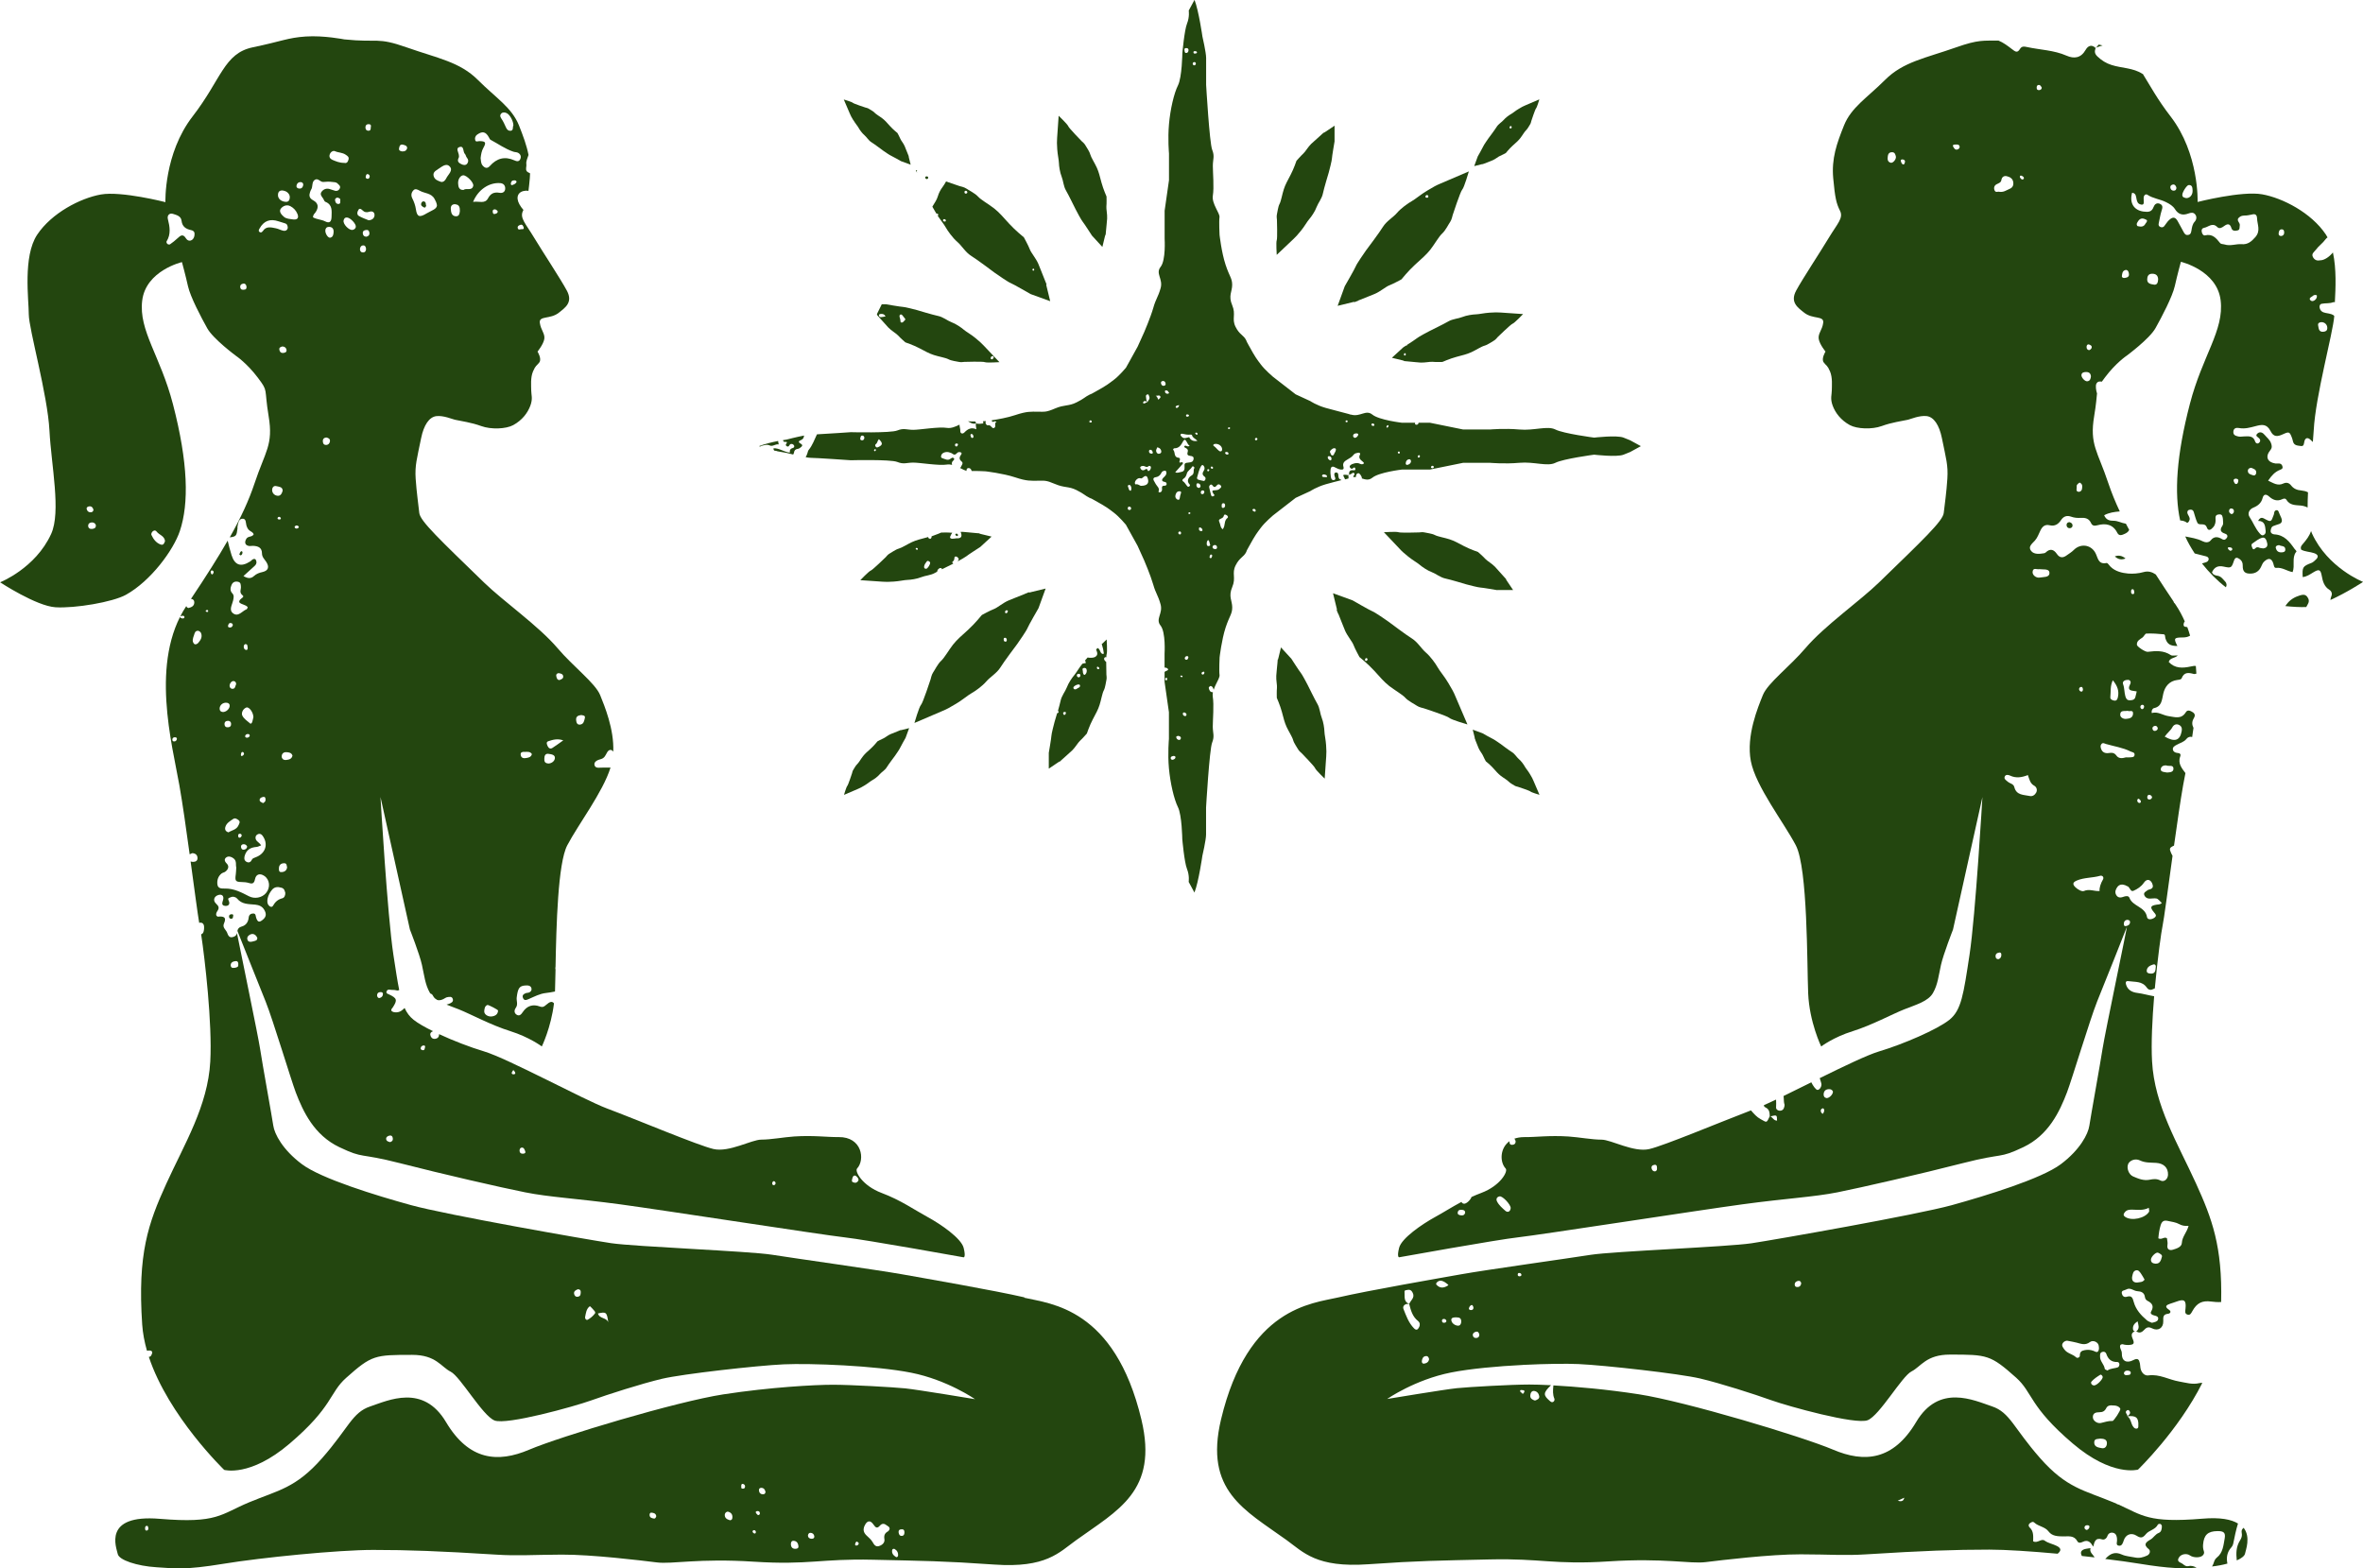 <svg viewBox="0 0 351.93 233.54" xmlns="http://www.w3.org/2000/svg" id="Layer_1"><defs><style>.cls-1{fill:#23460f;stroke-width:0px;}</style></defs><path d="M180.21,102.2c.11-.05.22-.01.3.06.14.13.19.29.25.47.18-.58.52-1.14.72-1.59,0-.03,0-.07.04-.1,0,0,0,0,0,0,.08-.2.13-.38.11-.51-.09-.6.01-2.62.01-2.62,0,0,.3-2.62.89-4.43.6-1.81.99-2.01.99-3.02s-.6-1.61,0-3.02c.6-1.41-.1-2.01.5-3.22.6-1.21,1.19-1.21,1.59-2.01.4-.81-.6,1.01.4-.81.99-1.81,1.19-2.01,1.79-2.82.6-.8,1.79-1.81,1.79-1.81l3.38-2.62,2.19-1.01s.89-.6,2.28-1.01c.88-.25,1.6-.43,2.36-.62-.1-.09-.27-.1-.35-.21-.13-.19-.12-.42-.14-.63-.02-.18-.13-.31-.33-.3-.26.02-.28.22-.24.43.02.11.06.21.1.31.04.13.08.3-.07.36-.15.07-.32.06-.44-.09-.2-.25-.26-1.54-.06-1.77.12-.14.29-.12.45-.05.3.13.58.32.91.37.39.06.56-.05.45-.42-.17-.58.21-.84.57-1.05.36-.21.71-.4.96-.74.16-.22.43-.23.66-.29.21-.06.37.11.29.25-.3.55.07.8.41,1.09.08.07.19.13.14.28-.21.17-.42.1-.66-.01-.36-.17-1.07,0-1.35.27-.12.12-.11.25-.01.36.11.13.25.23.41.07.15-.14.29-.19.35.06.06.26-.14.26-.3.24-.54-.06-.67.23-.62.68.12-.05.24-.09.35-.16.13-.08.25-.25.41-.06.16.18-.09.28-.1.39,0,.06-.03.12-.04.18.13-.02.26-.02.38-.01.02-.27.05-.52.37-.58.18-.03.53.47.53.73,0,.01,0,.03-.01.05.55.17,1.03.32,1.57-.11.99-.81,4.38-1.21,4.38-1.21h4.18l4.97-1.01h3.98s2.19.2,4.38,0c2.19-.2,4.18.6,5.37,0,1.19-.6,5.77-1.21,5.77-1.21,0,0,3.38.4,4.38,0l.99-.4,1.59-.87-1.59-.87-.99-.4c-.99-.4-4.38,0-4.38,0,0,0-4.57-.6-5.77-1.21-1.19-.6-3.18.2-5.37,0-2.19-.2-4.38,0-4.38,0h-3.98l-4.97-1.01h-1.68s0,.02,0,.03c-.03.19-.16.28-.35.27-.13-.01-.2-.11-.18-.22,0-.03.02-.06.03-.08h-2s-3.38-.4-4.38-1.21c-.99-.8-1.79.4-3.18,0,0,0,0,0-.01,0-.02,0-.04,0-.06,0-.09-.03-.2-.05-.28-.09-1.21-.34-2.15-.54-3.43-.91-1.39-.4-2.28-1.01-2.28-1.01l-2.19-1.01-3.38-2.62s-1.19-1.01-1.79-1.81c-.6-.8-.8-1.01-1.79-2.82-.99-1.81,0,0-.4-.8-.4-.8-.99-.8-1.59-2.01-.6-1.21.1-1.81-.5-3.22-.6-1.41,0-2.01,0-3.02s-.4-1.21-.99-3.02c-.6-1.81-.89-4.43-.89-4.43,0,0-.1-2.01-.01-2.62.09-.6-1.18-2.01-.99-3.22.2-1.21,0-3.42,0-4.43s.3-1.41-.1-2.41c-.4-1.01-.9-9.66-.9-9.66v-4.02c0-.8-.55-3.17-.55-3.17,0,0-.55-3.86-1.18-5.47l-.86,1.59s.15.93-.25,1.93c-.4.99-.7,4.42-.7,4.42,0,0-.05,3.59-.65,4.79-.6,1.19-1.15,3.59-1.34,5.78-.2,2.19,0,4.37,0,4.37v3.98l-.65,4.54v4.18s.2,3.19-.6,4.19.4,1.79,0,3.18c-.4,1.39-.7,1.54-1.09,2.93-.4,1.39-1.34,3.58-1.34,3.58l-.99,2.19-1.74,3.14s-.99,1.19-1.79,1.79c-.8.6-.99.8-2.78,1.79-1.79.99,0,0-.8.4-.8.4-.8.59-1.99,1.18-1.19.6-1.79.31-3.18.9-1.39.6-1.59.49-2.59.49s-1.59-.09-3.38.51c-1.13.38-2.57.63-3.48.77,0,.05.01.1.04.15.14.18.29.02.44-.01.04-.01.1.03.24.08-.45.21.04.77-.39.93-.34.13-.43-.54-.9-.4-.13.04-.45-.23-.33-.54.01-.03.01-.06.02-.09,0,0-.01,0-.01,0,0,0-.17,0-.42.02.01.04.02.08.04.11.02.05,0,.1.01.22-.36.05-.71.09-1.08,0-.08.26.03.52.05.87-.77-.34-1.29-.04-1.78.47-.28.29-.64.15-.61-.23.02-.3-.12-.62-.12-.93-.58.29-1.25.58-1.87.48-1.19-.2-4.03.29-5.02.29s-1.39-.3-2.39.1c-.99.4-6.91.25-6.91.25,0,0-3.3.23-5.04.32-.38.79-.66,1.63-1.23,2.32-.1.12-.13.3-.18.46-.07.22-.16.43-.27.63.31.05.58.09.75.09.8,0,5.97.36,5.97.36,0,0,5.92-.15,6.91.25.99.4,1.39.1,2.39.1s3.83.49,5.02.29c.25-.04.51-.02.77.05-.06-.15-.06-.33.03-.48.07-.11.21-.19.26-.31.07-.16-.04-.25-.23-.29-.07.04-.18.07-.26.14-.44.37-.86.06-1.26-.06-.27-.08-.21-.35-.1-.55.17-.31.75-.46,1.15-.31.15.06.33.09.45.19.24.2.43.19.63-.03.11-.12.25-.23.43-.21.21.02.42.12.25.36-.27.39-.37.69.07,1.05.31.25-.02.56-.12.82-.03.09-.09.13-.14.13.38.19.71.37.98.45,0,0,0-.02,0-.02-.01-.16.05-.37.22-.4.23-.05.43.08.51.31.01.04.03.08.04.12.81-.02,2.08.05,2.08.05,0,0,2.59.3,4.38.89,1.79.6,2.39.51,3.38.51s1.19-.11,2.59.49,1.99.31,3.18.9c1.19.6,1.19.78,1.99,1.18.8.4-.99-.6.8.4,1.79.99,1.99,1.19,2.78,1.79.8.6,1.79,1.79,1.79,1.79l1.74,3.14.99,2.19s.94,2.19,1.34,3.58c.4,1.39.7,1.54,1.09,2.93.4,1.39-.8,2.19,0,3.18s.6,4.19.6,4.19v2.07c.21.01.43.04.54.27-.08.23-.32.2-.46.31-.03.03-.06.06-.08.1v1.43l.65,4.54v3.98s-.2,2.19,0,4.37c.2,2.19.75,4.59,1.34,5.78.6,1.19.65,4.78.65,4.78,0,0,.3,3.43.7,4.43s.25,1.93.25,1.93l.86,1.59c.63-1.61,1.18-5.47,1.18-5.47,0,0,.55-2.36.55-3.17v-4.02s.5-8.65.9-9.66.1-1.41.1-2.41.2-3.22,0-4.43c-.04-.22-.02-.45.02-.68-.44.01-.53-.29-.61-.6-.03-.11.04-.21.15-.26ZM213.39,69.38c.12.03.18.13.14.24-.04.1-.16.16-.28.1-.07-.03-.16-.06-.12-.18.04-.11.11-.18.25-.16ZM211.31,67.8c.08-.02.15.02.17.18,0,.06-.05.15-.17.17-.09.02-.15-.03-.16-.12-.02-.12.06-.2.17-.23ZM209.84,68.4c.19-.03.3.11.31.33-.05.29-.26.45-.55.51-.19.04-.25-.14-.24-.25.03-.29.16-.54.48-.58ZM208.34,67.25c.08,0,.14.07.14.15,0,.08-.02.16-.16.16-.03-.02-.11-.06-.13-.11-.03-.11.03-.2.15-.2ZM206.76,63.33s.03.09.04.14c-.05.12-.11.24-.27.22-.02,0-.05-.1-.04-.14.05-.12.11-.24.27-.22ZM204.37,63.07c.18-.01.28.05.32.2.02.1-.04.15-.12.16-.19.03-.31-.05-.33-.23,0-.04.1-.09.14-.13ZM202.03,64.55c.15-.01.31.09.26.22-.09.22-.25.42-.52.45-.17-.07-.28-.18-.24-.37.05-.27.29-.29.51-.3ZM200.53,62.62c.09-.02.16.03.18.11.03.1-.05.14-.13.16-.09,0-.16-.01-.18-.11-.02-.1.05-.15.13-.17ZM198.24,67.01c.16-.13.33-.31.58-.24.13.03.15.15.14.16,0,.31-.17.44-.24.62-.06.15-.11.33-.33.28-.19-.04-.18-.26-.27-.39-.12-.17,0-.33.12-.43ZM197.96,67.94c.24.05.38.2.34.47-.03.08-.07.18-.15.16-.21-.06-.38-.2-.41-.44-.01-.12.12-.21.22-.19ZM196.95,70.74c.17-.15.35-.06.52,0,.11.04.17.12.18.3-.14.01-.22.04-.29.02-.16-.04-.39.07-.46-.18-.01-.04.02-.1.05-.13ZM187.05,65.23c.11-.03.2.01.22.14.01.13-.09.17-.2.23-.05-.04-.15-.08-.16-.13-.01-.1.01-.21.14-.24ZM186.71,75.79c.22.01.32.12.3.31,0,.08-.1.12-.18.1-.15-.05-.31-.12-.29-.31,0-.04.12-.07.17-.09ZM128.36,65.58c-.16-.02-.28-.12-.24-.26.05-.19.04-.48.35-.44.17.02.27.17.26.37-.05.18-.12.36-.38.33ZM130.3,67.2s-.11-.04-.12-.07c-.03-.13.05-.2.16-.24.02,0,.1.04.1.07.02.11-.02.21-.14.25ZM130.82,66.58c-.14.07-.25.1-.36-.01-.13-.13-.17-.32-.01-.43.25-.17.21-.49.45-.73.61.6.57.86-.07,1.17ZM142.41,66.5c-.1-.02-.19-.12-.18-.23,0-.16.12-.23.27-.21.1.01.21.05.17.19-.07.1-.08.28-.26.25ZM144.81,65.23c-.22,0-.2-.21-.26-.35-.04-.1-.02-.21.12-.25.18.01.26.15.3.31.04.14,0,.28-.17.29ZM162.44,62.93c-.1,0-.22,0-.19-.16.01-.08.05-.15.15-.16.12,0,.19.07.2.19,0,.09-.06.13-.15.13ZM173.69,101.33c-.1,0-.14-.06-.15-.14-.02-.11,0-.22.14-.23.09-.01.15.04.16.13,0,.11-.01.21-.14.24ZM173.21,56.74c.24,0,.35.17.39.4.03.2-.09.3-.27.32-.27.03-.38-.17-.42-.39-.03-.17.07-.31.29-.33ZM172.9,67.02c.1.23.09.45-.16.54-.27.1-.46-.04-.54-.31-.07-.23.07-.4.16-.63.29.08.46.19.55.41ZM172.79,59.01c.18.28-.22.31-.21.55-.22-.18-.13-.41-.45-.61.35,0,.54-.13.66.06ZM170.91,58.74c.2-.03.16.14.22.25.22.41-.12.64-.26.94,0,0,0,0,0,0-.16-.28-.16-.6-.2-.91-.02-.13.09-.26.24-.28ZM170.86,59.93c-.22-.06-.38.34-.65.06.19-.37.41-.31.65-.06ZM168.17,75.96c-.14-.03-.23-.12-.21-.28.02-.14.11-.26.27-.22.14.03.25.13.23.28-.01.15-.12.23-.29.22ZM168.39,73.11c-.31-.09-.27-.33-.34-.49-.06-.14-.17-.33.09-.39.15-.03.25.09.3.23.08.22.1.43-.05.65ZM169.91,72.36c-.15-.01-.4-.3-.76-.22-.08.02-.12-.1-.13-.18-.03-.37.46-.84.79-.73.2.07.26,0,.4-.11.42-.36.63-.28.76.24.17.65-.15,1-1.07,1ZM171.04,70.18s-.09-.06-.1-.1c-.07-.26-.2-.3-.41-.14-.06.05-.14.09-.22.1-.22.04-.36-.09-.45-.27-.04-.07-.08-.15-.01-.23.12-.14.28-.14.46-.14.23.03.46.29.74.04.16-.14.37.01.36.16,0,.23-.11.47-.37.57ZM171.46,67.56c-.22-.01-.34-.14-.34-.36,0-.12.1-.22.2-.21.27,0,.32.24.38.43-.02.16-.15.15-.24.15ZM173.34,72.35c-.26,0-.3.16-.28.38.02.21.03.45-.21.57-.13.07-.35.03-.3-.11.19-.51-.22-.74-.41-1.08-.11-.19-.22-.38-.32-.57-.11-.22,0-.42.2-.44.48-.06.79-.31.99-.74.08-.16.24-.22.5-.26.13-.01.26.19.2.46-.07.29-.31.44-.49.64-.19.22-.23.47.14.55.2.05.4.08.39.33,0,.26-.22.27-.42.27ZM173.88,58.65c-.21-.01-.37-.12-.38-.35-.01-.15.11-.17.23-.15.24.02.27.23.4.4-.1.05-.17.1-.24.1ZM178.36,64.65c0,.09-.11.12-.18.08-.07-.03-.14-.1-.16-.17-.03-.09.06-.13.14-.13.12.02.21.09.19.21ZM178,7.62c.11,0,.24.03.26.15.04.21-.16.16-.23.2-.16.03-.26,0-.28-.14-.04-.2.11-.22.25-.21ZM177.85,9.25c.16-.01.24.07.26.23-.05.12-.07.27-.25.25-.15-.02-.24-.12-.22-.27.01-.11.09-.2.2-.21ZM177.07,61.91c-.02.1-.13.16-.27.15-.08-.01-.18-.06-.16-.19.02-.11.12-.18.24-.14.09.02.22.05.2.18ZM176.67,7.16c.24,0,.34.11.34.3,0,.25-.13.45-.38.43-.22-.02-.2-.29-.23-.47-.03-.23.14-.25.26-.26ZM175.38,60.39s.1-.02.23-.05c-.04.13-.04.19-.07.22-.1.11-.2.26-.39.17-.03-.02-.06-.09-.06-.13.03-.16.19-.16.3-.22ZM174.87,66.77c.78.02,1.06-.55,1.37-1.11.04-.07.12-.1.22-.18.36.23.34.71.72.9-.33.32-.58-.21-.81.1,0,.16.14.21.25.26.27.13.36.31.26.6-.11.33,0,.52.37.56.26.03.58.07.51.48-.06.37-.29.47-.64.5-.68.07-.74.09-.7.72.03.49-.2.66-.58.71-.24.03-.47.19-.81.03.34-.39.66-.76,1-1.12.08-.08.17-.15.14-.27-.04-.14-.16-.12-.27-.08-.24.08-.3,0-.21-.23.08-.21.08-.44-.15-.46-.78-.06-.46-.84-.81-1.18-.06-.06.07-.23.17-.23ZM174.67,113.16c-.13.03-.29-.05-.31-.2-.03-.3.22-.32.42-.37.16,0,.3.06.29.21-.02.21-.22.31-.4.36ZM175.1,73.63c.09-.28.26-.48.59-.46.17,0,.26.11.2.26-.1.26-.15.52-.19.78-.04.26-.22.29-.42.15-.27-.19-.27-.45-.18-.73ZM175.9,79.37c0,.11-.02.22-.14.23-.15,0-.23-.06-.26-.17-.04-.16.05-.26.21-.27.13,0,.18.09.19.21ZM175.6,110.21c-.24-.02-.4-.2-.42-.42-.02-.14.18-.17.31-.19.18.06.4.09.38.35-.01.16-.14.27-.27.26ZM175.94,100.85c-.06-.04-.16-.12-.15-.16.01-.08.12-.08.19-.06.07.02.17.02.14.14-.04.08-.12.12-.19.08ZM176.45,106.65c-.18-.04-.29-.17-.29-.35,0-.12.08-.19.23-.19.16.07.36.14.31.39-.02.11-.13.18-.25.15ZM176.67,98.27c-.13-.02-.26-.13-.21-.29.05-.17.18-.27.37-.26.13.03.18.11.15.23-.05.16-.1.34-.31.32ZM177.15,76.56c-.08.01-.15-.02-.16-.11,0-.09.06-.14.14-.15.07,0,.14.03.16.12,0,.08-.07.12-.14.14ZM177.42,70.85c-.33.18-.8.76-.24,1.31.09.09.04.2-.05.28-.1.08-.21.08-.29-.01-.24-.25-.37-.58-.69-.78-.11-.07-.04-.25.1-.34.3-.18.42-.44.51-.78.1-.42.6-.62.78-1.02.02-.04.16-.06.22-.03.06.03.09.12.14.2-.28.33.11.86-.48,1.17ZM177.11,65.11c-.38.06-.78.34-1.13-.08-.08-.1-.22-.19-.14-.34.06-.1.18-.1.29-.08.37.08.74.17,1.13.12.11-.02.25,0,.28.11.09.37.48.48.8.82q-.89.17-1.23-.55ZM178.19,72.25c0-.13.03-.29.21-.27.24.02.39.17.4.42.01.15-.1.23-.25.28-.24-.04-.36-.19-.36-.43ZM178.56,78.69c.01-.08.06-.14.18-.13.2.07.36.2.35.45,0,.04-.12.1-.18.1-.25-.02-.39-.15-.34-.42ZM179.18,100.46c-.12.03-.22-.05-.23-.16-.02-.17.15-.19.24-.25.11-.03.18,0,.18.1,0,.14-.04.27-.19.31ZM179.1,73.6c-.15.01-.27-.07-.26-.23,0-.15.05-.32.26-.33.16,0,.25.06.27.23-.03.15-.08.31-.27.33ZM179.29,71.64c-.3-.07-.57-.11-.83-.2-.14-.04-.22-.2-.17-.34.18-.56.27-1.16.59-1.67.15-.24.28-.21.42,0,.14.21.12.45.01.63-.23.37-.33.63.11.95.25.18.09.61-.14.63ZM180.51,82.88c-.04.12-.06.27-.24.25-.12-.05-.16-.15-.11-.25.06-.12.05-.35.28-.27.11.04.11.17.08.28ZM181.02,81.78c-.19,0-.4-.04-.43-.27-.02-.17.12-.31.3-.33.23-.03.34.12.37.32,0,.17-.07.28-.23.28ZM182.82,77.14c-.44.33-.38.82-.5,1.26-.03.13-.11.25-.2.43-.37-.25-.33-.57-.43-.84-.21-.56-.24-.56.26-.8.16-.08.26-.17.31-.35.08-.3.27-.2.44-.1.18.1.25.31.12.4ZM183.06,63.65c.09,0,.15.04.14.15-.03.07-.09.1-.17.1-.09,0-.16-.04-.14-.14.02-.08.09-.12.17-.11ZM182.6,67.32c.17-.01.32.02.37.21,0,.11-.04.16-.13.17-.17.01-.32-.04-.38-.22-.03-.09.06-.15.14-.16ZM182.21,74.95c.2,0,.25.17.25.37-.02.17-.11.34-.33.33-.23-.02-.17-.22-.18-.37,0-.18.05-.33.25-.33ZM180.82,66.15c.13-.04.26-.04.26-.04.57.01.99.46.93.89-.04.26-.27.29-.44.16-.3-.22-.5-.55-.83-.76-.08-.05-.04-.21.08-.25ZM180.49,69.49c.11.03.19.09.17.22-.02.09-.08.13-.17.1-.11-.03-.19-.1-.17-.22.01-.09.09-.11.18-.1ZM180.25,72.21c.15-.1.27,0,.35.11.24.34.42.23.63-.03.17-.22.39-.19.56,0,.23.24,0,.37-.16.52-.17.16-.35.19-.59.2-.56.02-.58.09-.31.55.06.1.26.17.05.31-.17.11-.34.09-.4-.1-.12-.39-.19-.79-.29-1.18-.02-.15.03-.28.15-.36ZM179.91,69.89c.12-.02.21.03.19.16-.01.06-.09.14-.15.15-.08.02-.14-.05-.15-.14,0-.09.03-.16.11-.18ZM179.75,81.19c-.05-.26-.06-.54.17-.76.26.16.19.45.3.65.06.11-.02.21-.13.24-.14.04-.31,0-.34-.14Z" class="cls-1"></path><path d="M157.71,24.27c.01.47.15,1.42.4,2.03.25.61.27,1.43.66,2.09.39.66,1.31,2.57,1.44,2.81.12.25.85,1.61,1.03,1.81.18.2,1.39,2.08,1.39,2.08l1.55,1.69.37-1.53c.16-.74.07.3.16-.74.09-1.04.14-1.33.18-1.96.04-.64-.15-1.42-.11-1.82.05-.4.02-1.46.02-1.46,0,0-.49-1.11-.75-2.07s-.39-1.56-.7-2.24c-.31-.68-.85-1.5-.98-1.98-.13-.48-.61-1.12-.73-1.36-.12-.25-.54-.59-.54-.59,0,0-1.91-1.96-2-2.23-.09-.28-1.43-1.56-1.43-1.56,0,0-.19,2.81-.23,3.33-.04.52-.03.86.02,1.66.05.8.24,1.58.25,2.04Z" class="cls-1"></path><path d="M113.45,66.4c.39-.09.77-.25,1.19-.05.44.21.82-.25,1.34-.16-.04-.18-.08-.35-.09-.51-.86.17-1.99.43-2.85.77.06.02.13.05.19.07.04-.07.13-.1.22-.12Z" class="cls-1"></path><path d="M202.31,44.75c1.32-.54,1.7-.66,2.49-1,.8-.35,1.62-1.07,2.14-1.26.52-.19,1.78-.88,1.78-.88,0,0,1.03-1.28,2.03-2.19,1-.91,1.64-1.44,2.27-2.23.62-.79,1.27-1.96,1.77-2.41.5-.45.97-1.43,1.19-1.73.22-.3.37-1.01.37-1.01,0,0,1.15-3.53,1.43-3.81.28-.28.98-2.7.98-2.7,0,0-3.52,1.52-4.18,1.79-.66.27-1.07.5-2,1.06-.94.55-1.76,1.27-2.32,1.58-.56.31-1.62,1.07-2.2,1.75-.58.68-1.56,1.21-2.11,2.1-.54.88-2.28,3.18-2.5,3.48-.22.3-1.41,2.03-1.53,2.37-.12.34-1.64,2.97-1.64,2.97l-1.06,2.92,2.09-.51c1-.27-.32.27,1-.27ZM212.52,29.05c.1-.02.19.08.21.2,0,.12-.05.19-.18.2-.1,0-.22,0-.25-.12-.03-.16.09-.26.21-.28Z" class="cls-1"></path><path d="M138.45,80.22c-.14,0-.2-.11-.21-.24-.05.02-.11.03-.16.05-.96.26-1.56.39-2.24.7-.68.31-1.5.85-1.98.98-.48.13-1.12.61-1.36.73-.25.12-.58.54-.58.54,0,0-1.96,1.91-2.23,2-.28.09-1.56,1.43-1.56,1.43,0,0,2.81.19,3.33.23.52.04.86.03,1.66-.02.8-.05,1.58-.24,2.04-.25.47-.01,1.42-.15,2.03-.4.61-.25,1.43-.27,2.09-.66.08-.05.18-.1.29-.16.01-.04.02-.08.03-.12.03-.2.2-.32.37-.42.05-.03.16,0,.23.02.08.03.08.09.08.16.65-.33,1.39-.69,1.7-.84-.12-.08-.23-.21-.09-.31.27-.18.22-.4.27-.62.02-.07.07-.15.21-.13.04.01.13.02.19.07.15.12.31.3.18.47-.04.06-.08.12-.12.19.49-.27,1.15-.64,1.29-.76.19-.18,2.08-1.39,2.08-1.39l1.69-1.55-1.53-.37c-.74-.15.3-.07-.74-.15s-1.33-.14-1.96-.18c-.12,0-.25,0-.38,0,.03.07.05.13.07.2q.26.82-.68.75c-.15.02-.39.07-.63.07-.21,0-.41-.1-.3-.35.08-.19.17-.38.29-.55-.06,0-.12,0-.18,0-.4-.05-1.46-.02-1.46-.02,0,0-.68.3-1.44.56,0,.03.01.06.01.08-.03.19-.12.31-.27.3ZM136.54,81.89c-.06-.02-.14-.1-.16-.16-.02-.1.07-.13.15-.12.08,0,.15.05.16.15-.01.09-.08.16-.16.14ZM137.97,84.71c-.23.04-.37-.11-.34-.33.04-.27.19-.5.36-.71.09-.11.18-.18.33-.09.13.07.22.15.21.24.02.26-.37.85-.57.89Z" class="cls-1"></path><path d="M127.08,114.66c-.11.15-.18.5-.18.5,0,0-.57,1.75-.71,1.89-.14.14-.49,1.34-.49,1.34,0,0,1.75-.76,2.08-.89.33-.13.53-.25.99-.52.46-.27.87-.63,1.15-.78.28-.15.81-.53,1.09-.87.29-.34.78-.6,1.05-1.04.27-.44,1.13-1.58,1.24-1.73.11-.15.7-1.01.76-1.18.06-.17.81-1.48.81-1.48l.53-1.45-1.04.26c-.5.14.16-.13-.5.14-.65.27-.84.33-1.24.5-.4.17-.81.53-1.06.63-.26.1-.88.44-.88.44,0,0-.51.64-1.01,1.09-.5.45-.82.72-1.13,1.11-.31.39-.63.97-.88,1.2-.25.23-.48.71-.59.86Z" class="cls-1"></path><path d="M136.58,25.73c-.06-.14-.04-.25,0-.35-.08-.02-.14-.04-.17-.05,0,0,0,.02,0,.03.03.06.09.21.18.41,0-.01,0-.03,0-.04Z" class="cls-1"></path><path d="M152.64,88.46c-1.32.54-1.7.66-2.49,1-.8.35-1.62,1.07-2.14,1.26-.52.19-1.78.88-1.78.88,0,0-1.03,1.28-2.03,2.19-1,.91-1.64,1.44-2.27,2.23-.62.79-1.27,1.96-1.77,2.41-.5.45-.97,1.43-1.19,1.73-.22.3-.37,1.01-.37,1.01,0,0-1.15,3.53-1.43,3.81-.28.28-.98,2.7-.98,2.7,0,0,3.52-1.52,4.18-1.79.66-.27,1.06-.5,2-1.06.94-.55,1.76-1.27,2.32-1.58.56-.31,1.62-1.07,2.2-1.75.58-.68,1.56-1.22,2.11-2.1.54-.88,2.28-3.18,2.5-3.48.22-.3,1.41-2.03,1.53-2.37.12-.34,1.64-2.97,1.64-2.97l1.06-2.92-2.09.51c-1,.28.32-.27-1,.28ZM149.76,95.57c-.27,0-.27-.21-.28-.39,0-.13.11-.2.22-.19.21.02.23.19.25.36-.02.1-.05.22-.18.22ZM149.85,91.33c-.13.01-.19-.1-.16-.21.03-.14.11-.25.28-.22.08.01.15.06.13.18-.04.12-.11.24-.25.26Z" class="cls-1"></path><path d="M157.44,106.23c-.18.62-.34,1.16-.38,1.29-.08.27-.47,1.81-.47,2.08s-.39,2.53-.39,2.53v2.35l1.34-.9c.63-.45-.16.27.63-.45s1.02-.9,1.5-1.35c.47-.45.87-1.17,1.18-1.45.31-.27,1.02-1.08,1.02-1.08,0,0,.39-1.17.87-2.08.47-.9.79-1.44,1.02-2.17.24-.72.39-1.72.63-2.17.24-.45.31-1.26.39-1.54.08-.27,0-.81,0-.81,0,0-.03-1.02-.03-1.89-.05-.03-.09-.06-.13-.11-.12-.15-.27-.3-.13-.51.08-.12.18-.11.28-.08,0-.24.03-.42.05-.48.12-.27,0-2.17,0-2.17,0,0-.33.32-.75.72.02.03.04.05.05.08.13.4.23.82.27,1.24.02.16-.17.15-.31.05-.23-.17-.23-.49-.43-.69-.06-.06-.12-.1-.18-.12-.08.07-.15.14-.22.21,0,.03.02.06.03.09.15.39.29.77-.21,1.04-.22.12-.71.15-1.09.07-.12.13-.24.27-.38.44.06.11.1.23.11.39-.18.02-.36.05-.51.1-.51.63-.9,1.34-1.21,1.7-.31.36-.87,1.17-1.1,1.81-.24.63-.79,1.26-.94,2.03-.07.33-.23.91-.39,1.49.05.01.09.04.1.13,0,.12-.09.17-.2.21ZM163.53,99.32c.08.03.17.12.2.2.03.07-.05.14-.17.15-.09,0-.17-.06-.19-.18-.02-.11.02-.23.16-.18ZM161.48,99.48c.13,0,.28.05.33.18.1.3.04.58-.19.81-.03.03-.12.06-.14.05-.28-.19-.16-.53-.25-.79-.05-.13.09-.23.25-.25ZM160.69,100.36c.17,0,.22.12.21.27-.01.15-.11.23-.26.26-.14-.04-.25-.12-.26-.27-.03-.23.16-.25.31-.26ZM160.78,101.97s.05.08.07.12c.04.26-.16.31-.32.4-.18.1-.35.28-.58.13-.05-.04-.1-.14-.09-.2.03-.26.71-.58.92-.44ZM158.53,106.04c.1-.01.22-.02.22.15-.05.12-.05.29-.23.29-.13,0-.16-.13-.18-.23-.03-.15.08-.19.19-.2Z" class="cls-1"></path><path d="M209.58,53.82c1.04.09,1.33.14,1.96.18.64.04,1.42-.15,1.82-.11.4.05,1.46.02,1.46.02,0,0,1.1-.49,2.07-.75.96-.26,1.56-.39,2.24-.7.68-.31,1.49-.85,1.98-.98.48-.13,1.12-.61,1.36-.73.25-.12.58-.54.58-.54,0,0,1.96-1.91,2.23-2,.28-.09,1.56-1.43,1.56-1.43,0,0-2.81-.19-3.33-.23-.52-.04-.86-.03-1.66.02-.8.05-1.58.24-2.04.25-.47.01-1.42.15-2.03.4-.61.25-1.43.27-2.09.66-.66.39-2.57,1.31-2.81,1.44-.25.12-1.61.85-1.81,1.03-.13.12-.96.66-1.53,1.03.01.02.03.04.04.06-.08.03-.15.05-.21.05-.22.15-.38.25-.38.25l-1.69,1.55,1.53.37c.74.16-.3.07.74.16ZM209.11,52.71c.03-.08.09-.15.17-.09.06.03.08.12.11.16-.03.12-.09.18-.17.17-.13-.02-.15-.12-.11-.24Z" class="cls-1"></path><path d="M130.96,47.29c.72.79.9,1.02,1.35,1.5.45.47,1.17.87,1.45,1.18.27.32,1.08,1.02,1.08,1.02,0,0,1.17.39,2.08.87.9.47,1.45.79,2.17,1.02.72.24,1.72.39,2.17.63.45.24,1.26.32,1.54.39.27.08.81,0,.81,0,0,0,2.8-.09,3.07.04.27.12,2.17,0,2.17,0,0,0-1.99-2.08-2.35-2.48-.36-.39-.63-.62-1.26-1.14-.63-.52-1.35-.91-1.72-1.23-.36-.31-1.17-.87-1.81-1.1-.63-.24-1.26-.79-2.03-.94-.77-.16-2.85-.79-3.12-.87-.27-.08-1.81-.47-2.08-.47s-2.53-.39-2.53-.39h-.63s0,0,0,.01c-.25.48-.48.97-.72,1.46.23.36-.3-.22.36.49ZM147.82,53.04c.11-.01.15.06.17.14.04.21-.15.26-.21.33-.17.02-.22-.05-.23-.13-.01-.19.07-.31.27-.33ZM134.08,46.86c.12-.06.22,0,.29.07.11.11.19.26.3.38.09.1.23.25.13.34-.16.13-.25.37-.49.39-.12.01-.21-.07-.2-.19,0-.25-.08-.47-.12-.6-.05-.22-.02-.32.09-.38ZM131.18,46.76c.28-.02.53.02.7.37-.26.04-.48.1-.71.11-.14,0-.26-.12-.27-.26-.01-.18.14-.21.28-.22Z" class="cls-1"></path><path d="M139.45,31.83s.01,0,.01-.01c.15-.02.24,0,.27.14.01.07-.02.17-.08.18.46.67.93,1.25,1.17,1.68.31.56,1.07,1.62,1.75,2.2s1.21,1.56,2.1,2.11c.88.54,3.18,2.28,3.48,2.5.3.22,2.03,1.41,2.37,1.53.34.12,2.97,1.64,2.97,1.64l2.92,1.06-.51-2.09c-.27-1,.27.32-.27-1-.54-1.32-.66-1.7-1-2.5-.35-.8-1.07-1.62-1.26-2.14-.19-.52-.88-1.78-.88-1.78,0,0-1.28-1.03-2.19-2.03-.91-1-1.44-1.64-2.23-2.27-.79-.62-1.96-1.27-2.41-1.77-.45-.5-1.43-.97-1.73-1.19-.3-.22-1.01-.37-1.01-.37,0,0-1.03-.34-2.02-.69-.16.29-.33.57-.53.84-.3.4-.55.87-.7,1.38-.14.49-.45.94-.72,1.38-.03.05-.06.11-.09.16.11.2.24.42.4.69.07.11.13.22.2.33ZM153.86,40.02c.09-.02.16.03.17.13,0,.09-.03.16-.13.16-.09,0-.14-.08-.13-.17,0-.04.05-.11.08-.11ZM143.84,28.41c.12,0,.19.08.23.2,0,.13-.07.2-.18.22-.12.03-.22-.03-.24-.15-.03-.14.02-.27.19-.27ZM140.68,32.65c.12.01.18.09.19.21-.01.15-.12.15-.23.13-.11-.02-.21-.05-.19-.19.01-.14.12-.17.23-.16Z" class="cls-1"></path><path d="M223,87.88h2.35l-.9-1.34c-.45-.63.27.16-.45-.63-.72-.79-.9-1.02-1.35-1.5-.45-.47-1.17-.87-1.45-1.18-.27-.32-1.08-1.02-1.08-1.02,0,0-1.17-.39-2.08-.87-.9-.47-1.45-.79-2.17-1.02-.72-.24-1.72-.39-2.17-.63-.45-.24-1.26-.31-1.54-.39-.27-.08-.81,0-.81,0,0,0-2.8.09-3.07-.03-.27-.12-2.17,0-2.17,0,0,0,1.99,2.08,2.35,2.48s.63.62,1.26,1.14c.63.52,1.35.91,1.72,1.23.36.31,1.17.87,1.81,1.1.63.24,1.26.79,2.03.95.77.16,2.85.79,3.12.87.27.08,1.81.47,2.08.47s2.53.39,2.53.39Z" class="cls-1"></path><path d="M127.1,17.9c.27.47.63.87.78,1.15.15.28.53.81.87,1.09.34.29.6.78,1.04,1.05.44.27,1.58,1.13,1.73,1.24.15.11,1.01.7,1.18.76.17.06,1.48.81,1.48.81l1.45.53-.26-1.04c-.14-.5.13.16-.14-.5-.27-.65-.33-.84-.5-1.24-.17-.4-.53-.81-.63-1.06-.1-.26-.44-.88-.44-.88,0,0-.64-.51-1.09-1.01-.45-.5-.72-.82-1.11-1.13-.39-.31-.97-.63-1.2-.88-.23-.25-.71-.48-.86-.59-.15-.11-.5-.18-.5-.18,0,0-1.75-.57-1.89-.71-.14-.14-1.34-.49-1.34-.49,0,0,.76,1.75.89,2.08.13.33.25.53.52.99Z" class="cls-1"></path><path d="M221.09,24.36c.65-.27.84-.33,1.24-.5.4-.17.8-.53,1.06-.63.26-.1.88-.44.88-.44,0,0,.51-.64,1.01-1.09.5-.45.82-.72,1.13-1.11.31-.39.63-.97.88-1.2.25-.23.48-.71.59-.86s.18-.5.18-.5c0,0,.57-1.75.71-1.89.14-.14.49-1.34.49-1.34,0,0-1.75.76-2.08.89-.33.13-.53.25-.99.52-.47.27-.87.63-1.15.78-.28.15-.8.53-1.09.87-.29.34-.78.6-1.05,1.04-.27.44-1.13,1.58-1.24,1.73-.11.15-.7,1.01-.76,1.18-.06.17-.81,1.48-.81,1.48l-.53,1.45,1.04-.26c.5-.14-.16.13.5-.14ZM225.02,18.78c.08,0,.12.09.12.16,0,.11-.05.2-.19.19-.08-.02-.15-.06-.13-.16.02-.11.09-.2.21-.2Z" class="cls-1"></path><path d="M219.72,110.21c.27.65.33.84.5,1.24.17.4.53.81.63,1.06.1.26.44.88.44.88,0,0,.64.51,1.09,1.01.45.5.72.82,1.11,1.13.39.31.97.63,1.2.88.23.25.71.48.86.59.15.11.5.18.5.18,0,0,1.75.57,1.89.71.14.14,1.34.49,1.34.49,0,0-.76-1.75-.89-2.08-.13-.33-.25-.53-.52-.99-.27-.47-.63-.87-.78-1.15-.15-.28-.53-.81-.87-1.09-.34-.29-.6-.78-1.04-1.05-.44-.27-1.58-1.13-1.73-1.24s-1.01-.7-1.18-.76c-.17-.06-1.48-.81-1.48-.81l-1.45-.53.26,1.04c.14.5-.13-.16.14.5Z" class="cls-1"></path><path d="M190.16,103.94s.49,1.11.75,2.07c.26.96.39,1.56.7,2.24.31.68.85,1.49.98,1.98.13.48.61,1.12.73,1.36.12.25.54.59.54.59,0,0,1.91,1.96,2,2.23.09.28,1.43,1.56,1.43,1.56,0,0,.19-2.81.23-3.33.04-.52.03-.86-.02-1.66-.05-.8-.24-1.58-.25-2.04-.01-.47-.15-1.42-.4-2.03-.25-.61-.27-1.43-.66-2.09-.39-.66-1.31-2.57-1.44-2.81-.12-.25-.85-1.61-1.03-1.81-.18-.19-1.39-2.08-1.39-2.08l-1.55-1.69-.37,1.53c-.15.74-.07-.3-.15.74-.09,1.04-.14,1.33-.18,1.96-.04.64.15,1.42.1,1.82-.05.4-.02,1.46-.02,1.46Z" class="cls-1"></path><path d="M116.98,65.81c.25-.03.27.12.12.29-.12.14-.07.25.05.34.12.09.25.11.36-.03.08-.11.12-.25.28-.28.22-.05.39.07.48.24.07.13-.02.31-.15.34-.39.09-.54.33-.48.7-.89-.08-1.58-.69-2.44-.64-.02.2.08.36.19.36.15,0,.29.04.41.09.78.15,1.36.24,1.36.24,0,0,.42.11.97.24.06-.08.1-.18.12-.29.05-.35.23-.52.59-.56.13-.01.25-.1.36-.18.24-.18.46-.37.03-.6-.31-.17-.36-.35.01-.5.27-.11.46-.27.49-.59,0-.04.02-.07.03-.11-1.12.21-2.6.6-2.6.6,0,0-.21.03-.55.09.05.18.13.28.37.26Z" class="cls-1"></path><path d="M199.33,91.44c.54,1.32.66,1.7,1,2.5.35.8,1.07,1.62,1.26,2.14.19.52.88,1.78.88,1.78,0,0,1.28,1.03,2.19,2.03.91,1,1.44,1.64,2.23,2.27.79.62,1.96,1.27,2.41,1.77.45.5,1.43.97,1.73,1.19.3.22,1.01.37,1.01.37,0,0,3.53,1.15,3.81,1.43.28.28,2.7.98,2.7.98,0,0-1.52-3.52-1.79-4.18s-.5-1.06-1.06-2c-.55-.94-1.27-1.76-1.58-2.32-.31-.56-1.07-1.62-1.75-2.2-.68-.58-1.22-1.56-2.1-2.11-.88-.54-3.18-2.28-3.48-2.5-.3-.22-2.03-1.41-2.37-1.53-.34-.12-2.97-1.64-2.97-1.64l-2.92-1.06.51,2.09c.27,1-.27-.32.27,1ZM203.51,98.02c.13.03.18.12.15.23-.03.11-.1.19-.22.18-.13-.01-.16-.12-.13-.23.02-.11.09-.19.2-.18Z" class="cls-1"></path><path d="M192.62,35.62c.39-.36.62-.63,1.14-1.26.52-.63.91-1.36,1.23-1.72.32-.36.87-1.17,1.1-1.81.24-.63.79-1.26.94-2.03.16-.77.79-2.85.87-3.12.08-.27.47-1.81.47-2.08s.39-2.53.39-2.53v-2.35l-1.34.9c-.63.45.16-.27-.63.45-.79.72-1.02.9-1.5,1.35-.47.45-.87,1.17-1.18,1.45-.31.27-1.02,1.08-1.02,1.08,0,0-.39,1.17-.87,2.08-.47.9-.79,1.45-1.02,2.17-.24.72-.39,1.72-.63,2.17-.24.45-.31,1.26-.39,1.54-.08.27,0,.81,0,.81,0,0,.09,2.8-.03,3.07-.12.27,0,2.17,0,2.17,0,0,2.08-1.99,2.48-2.35Z" class="cls-1"></path><path d="M137.97,26.66c.13.02.27-.02.27-.2,0-.12-.08-.19-.23-.19-.07.02-.2,0-.21.15,0,.11.06.22.16.24Z" class="cls-1"></path><path d="M200.03,70.77c.1.21.2.41.3.63.17-.04.34-.09.51-.14,0-.07,0-.13,0-.2-.01-.13-.08-.25.09-.3-.28.06-.55-.16-.89.02Z" class="cls-1"></path><path d="M200.91,70.75s.02,0,.03,0h0s0,0,0-.01c0,0-.01,0-.02,0,0,0,0,0-.02,0Z" class="cls-1"></path><path d="M145.37,63.06s0,.01,0,.02c0,0,0,0,0,0,0,0,.01,0,.02,0,0,0,0-.02,0-.03-.01,0-.02,0-.03,0Z" class="cls-1"></path><path d="M144.25,62.75s-.05,0-.08,0c0,0,0,0,.02.01.36.23.73.44,1.18.3-.03-.09-.07-.19-.1-.28-.41,0-.8,0-1.01-.03Z" class="cls-1"></path><path d="M142.67,79.68c0-.12-.09-.19-.21-.2-.08,0-.17.03-.18.12,0,.17.16.19.27.25.12,0,.13-.1.12-.17Z" class="cls-1"></path><path d="M311.35,230.58c-.24.04-.48.06-.71.11-.7.15-.87.51-.58,1.06.64.07,1.27.14,1.89.21-.22-.44-.8-.76-.6-1.38Z" class="cls-1"></path><path d="M341.98,82.23c.12-.17-.12-.31-.23-.46-.76-1.08-1.54-2.11-3.03-2.18-.31-.02-.59-.23-.54-.56.04-.25.09-.59.44-.7.23-.07.45-.18.69-.24.59-.15.63-.53.43-1-.09-.22-.21-.44-.29-.66-.09-.22-.14-.5-.46-.43-.22.04-.27.25-.3.44-.01.1-.03.19-.07.28-.38,1.06-.39,1.07-1.41.52-.39-.21-.63-.14-.9.34,1.03.01,1.04.77,1.12,1.49.03.27-.04.48-.28.61-.28.15-.45-.06-.61-.24-.65-.72-.97-1.65-1.51-2.45-.31-.46-.11-1.11.59-1.39.64-.26,1.17-.68,1.35-1.41.17-.66.58-.59.96-.25.59.53,1.21.77,1.97.41.23-.11.48-.16.64.11.48.8,1.33.77,2.06.83.41.03.76.14,1.08.3,0-.72.02-1.48.06-2.26-.3-.17-.65-.24-1.01-.28-.62-.05-1.13-.26-1.5-.74-.32-.41-.72-.5-1.15-.3-.88.42-1.51-.08-2.28-.42.51-.76,1.02-1.32,1.77-1.61.24-.1.44-.17.37-.49-.06-.27-.22-.43-.49-.46-.19-.02-.39.03-.58,0-1.19-.18-1.53-1.02-.76-1.96.31-.38.26-.68.12-1.07-.19-.52-.63-.84-.97-1.25-.26-.32-.66-.51-1.03-.2-.46.39.07.54.26.76.19.22.17.46-.04.64-.25.22-.52.04-.58-.18-.27-.9-.98-.79-1.65-.77-.29,0-.56.08-.86.01-.41-.1-.77-.2-.74-.71.03-.56.47-.62.84-.55.85.16,1.64-.06,2.43-.27.94-.25,1.7-.41,2.28.74.43.85.97.86,1.83.46.92-.42,1-.39,1.35.53.07.18.11.37.16.56.16.62.73.59,1.17.66.47.07.44-.35.52-.69.16-.68.64-.54.96-.19.1.1.2.19.3.28.05-.59.1-1.18.13-1.73.27-5.18,2.86-14.43,3.06-17.03-.19-.25-.53-.33-1.28-.46-.5-.09-.8-.31-.9-.78-.05-.25.02-.52.29-.58.57-.13,1.15-.01,1.74-.24.06-.02.15-.02.24,0,.11-2.04.25-4.96-.29-7.41-.53.66-1.29,1.17-1.89,1.17-.42.09-.81,0-1.07-.45-.3-.53.16-.77.4-1.1.43-.59,1.04-.99,1.47-1.59.08-.11.18-.2.29-.27-.08-.15-.16-.3-.25-.43-2.15-3.23-6.44-5.45-9.49-5.99s-9.61,1.14-9.61,1.14c0,0,.25-7.21-4.05-12.77-1.92-2.48-3.06-4.62-4.11-6.3-.01,0-.02,0-.04,0-1.41-.93-3.11-.84-4.64-1.34-.79-.25-1.46-.67-2.08-1.26-.46-.44-.43-.79-.27-1.26-.61-.59-1.15-.32-1.49.28-.7,1.23-1.72,1.35-2.84.86-1.89-.83-3.94-.86-5.91-1.29-.41-.09-.76-.14-1.02.28-.4.67-.7.42-1.22.02-.64-.49-1.26-.96-1.99-1.26-2.24.04-2.93-.18-6.33,1.02-4.57,1.61-7.86,2.14-10.55,4.83-2.69,2.69-5.04,4.09-6.12,6.78-1.08,2.69-1.88,4.92-1.61,7.88.27,2.96.47,3.76,1.01,4.84s-.37,1.88-1.67,4.03c-1.29,2.15-3.92,6.12-4.86,7.86-.94,1.75.24,2.53,1.21,3.3,1.27,1,2.95.4,2.82,1.48-.13,1.08-.8,1.61-.67,2.42.13.81,1.01,1.88,1.01,1.88,0,0-.67,1.08-.27,1.61.4.54.54.4.94,1.34.4.94.27,2.15.27,2.82s-.27,1.21.13,2.29c.4,1.08,1.22,2.16,2.55,2.89,1.06.58,3.3.68,4.77.14s2.96-.73,3.91-.94c.34-.08,1.69-.66,2.75-.54,1.08.12,1.89,1.32,2.29,3.3.62,3.06.94,4.01.81,6.03-.13,2.02-.4,3.89-.54,5.1-.13,1.21-3.1,4-9.65,10.36-2.88,2.79-8.11,6.44-10.95,9.78-2.33,2.74-5.63,5.2-6.34,6.99-.72,1.79-2.51,6.05-1.79,9.82.72,3.76,4.91,9.14,6.7,12.55,1.79,3.41,1.66,17.74,1.84,22.04.18,4.3,1.94,7.92,1.94,7.92,0,0,1.83-1.39,4.7-2.28,2.86-.9,5.86-2.53,7.65-3.24s3.59-1.2,4.3-2.45c.72-1.25.83-2.57,1.19-4.18.36-1.61,1.79-5.26,1.79-5.26l4.38-19.73s-1.02,17.57-1.92,23.49c-.9,5.92-1.21,8.25-3.01,9.69-1.79,1.43-6.88,3.63-10.47,4.7-1.73.52-5.26,2.22-8.83,3.98.08.26.18.52.24.78.11.42-.25.99-.58.97-.23-.01-.67-.62-.91-1.13-1.45.72-2.87,1.42-4.14,2.04.06.35.03.72.09,1.06.13.28.04.52-.04.74-.12.32-.41.43-.7.38-.22-.04-.47-.18-.46-.48.02-.39.02-.78,0-1.17-.68.32-1.29.61-1.82.84,0,.13.08.25.28.35.57.27.58.79.6,1.3-.51,1.08-.43.92-1.35.43-.6-.32-1.01-.81-1.45-1.31-4.68,1.79-12.93,5.25-15.14,5.76-2.33.54-5.68-1.4-7.11-1.4s-3.4-.37-4.9-.47c-2.91-.19-4.86.11-6.63.09-.57,0-1.05.09-1.47.24.12.09.18.24.21.43-.02.32-.23.49-.55.48-.29,0-.4-.22-.37-.48,0-.02,0-.05.01-.07-1.45,1.03-1.48,3.12-.58,4.08.39.41-.78,2.57-3.65,3.64-.51.19-.98.39-1.44.6-.14.44-.78,1.05-1.13,1-.21-.03-.31-.14-.36-.27-1.45.77-2.68,1.57-3.91,2.24-1.97,1.08-5.02,3.17-5.38,4.6-.36,1.43,0,1.41,0,1.41,0,0,14.55-2.62,17.77-2.98,3.23-.36,26.74-4.01,33.37-4.91,6.63-.9,10.58-1.08,14.16-1.79,3.59-.72,12.37-2.73,18.64-4.34,6.27-1.61,5.27-.6,9.04-2.39,3.76-1.79,5.4-5.31,6.49-8.16.71-1.85,3.41-10.82,4.48-13.51,1.08-2.69,4.25-10.58,4.43-11.11.18-.54-3.25,15.78-3.61,18.11-.36,2.33-1.79,10.22-1.97,11.47-.18,1.25-1.39,3.6-4.26,5.75s-11.04,4.66-16.24,6.1c-5.2,1.43-26.23,5.13-29.81,5.67-3.59.54-20.55,1.19-23.95,1.72-3.41.54-15.63,2.24-19.3,2.9-3.09.55-13.98,2.44-18.32,3.45-3.88.9-13.46,1.49-17.44,18.16-2.54,10.65,3.55,13.5,9.75,17.97,2.52,1.82,4.44,4.15,12.15,3.61,7.71-.54,10.4-.54,18.11-.72,7.71-.18,9.5.82,17.75.29s12.09.4,14.42.11c2.33-.29,9.65-1.17,14.14-1.16s6.52.21,9.8,0c8.45-.53,13.11-.7,18.31-.7,2.43,0,6.23.25,10.16.61.04-.03.08-.07.12-.1.45-.42.37-.74-.22-1.05-.6-.31-1.27-.4-1.84-.81-.51-.35-1.04.46-1.7.11,0-.7.12-1.49-.54-2.08-.18-.16-.18-.47.08-.63.18-.11.4-.3.64-.07.62.58,1.58.59,2.13,1.33.51.68,1.34.71,2.12.72.8.02,1.66-.21,2.16.73.18.33.56.2.78.09.84-.41,1.22.11,1.58.71.18-.69.29-1.41,1.34-1.08.29.09.63-.11.77-.51.15-.43.53-.59.94-.45.34.12.46.47.49.83,0,.05,0,.1,0,.15.06.33-.27.87.32.92.4.03.55-.36.68-.78.28-.89,1.12-1.23,1.92-.71.66.42.94.3,1.41-.27.47-.56,1.39-.63,1.76-1.4.04-.08.28-.12.38-.08.1.04.22.22.21.34,0,.39-.07.84-.46.99-.53.2-.77.72-1.22.98-.69.39-1.15.75-.25,1.46.24.19.2.71-.26.93-.58.27-1.17.43-1.81.29-.66-.14-1.37-.17-1.96-.44-1.03-.47-1.74-.13-2.42.61-.02.02-.03.03-.05.05,1.9.23,3.65.47,5.04.7,4.72.77,6.49.74,8.57.6-.38-.2-.76-.35-1.23-.23-.28.07-.55-.08-.79-.29-.32-.28-1.06-.32-.6-1.02.33-.51,1.15-.63,1.62-.29.49.36,1.5.38,1.88.03.19-.17.29-.39.2-.65-.12-.33-.15-.65-.12-1,.12-1.43.7-1.98,2.14-2,.92-.01,1.23.22,1.08,1.08-.19,1.02-.25,2.15-1.18,2.87-.29.23-.37.52-.48.85-.06.18-.14.33-.23.47.82-.09,1.6-.24,2.29-.43,0,0,0,0,0-.01-.18-.89-.05-1.72.6-2.42.12-.13.22-.32.26-.5.21-1.03.41-2.05.72-3.04-.98-.6-2.62-.95-5.31-.72-8.06.67-8.93-.51-12.54-2.13-.03,0-.05,0-.08,0-.06-.02-.12-.06-.16-.1-.18-.08-.35-.15-.54-.23-4.3-1.79-6.89-2.08-10.84-6.56s-4.48-6.81-7.17-7.71c-2.69-.9-7.89-3.41-11.29,2.33-3.41,5.74-7.71,6.1-12.37,4.12-4.66-1.97-21.96-7.17-28.95-8.25-4.79-.74-9.41-1.14-12.71-1.32-.08.77-.11,1.38.14,1.96.07.17.01.4-.18.5-.2.11-.36-.03-.51-.16-.97-.84-1.01-1.19.2-2.33-1.35-.07-2.47-.1-3.25-.1-2.69,0-8.96.36-10.76.54-1.79.18-10.4,1.61-10.4,1.61,0,0,4.12-2.87,9.5-3.94,2.87-.57,6.95-.94,10.74-1.13.01,0,.02-.01.03-.01.03,0,.05,0,.08,0,3.28-.16,6.33-.2,8.15-.12,3.94.18,15.06,1.43,18.11,2.15,3.05.72,8.07,2.33,10.58,3.23,2.51.9,12.59,3.7,14.38,2.98s5.09-6.54,6.52-7.26c1.43-.72,2.17-2.51,5.74-2.51,5.56,0,6.02.03,9.84,3.43,2.51,2.24,1.93,4.27,8.45,9.82,5.87,5,9.71,3.88,9.71,3.88,0,0,5.98-5.75,9.58-12.92-.15,0-.3,0-.45.04-1.02.25-2.01-.07-3-.24-1.53-.26-2.93-1.14-4.58-.91-.56.08-.99-.37-1.15-.93-.08-.27-.06-.58-.12-.86-.12-.55-.28-.86-.98-.49-1.01.53-1.75.12-1.71-.99.02-.48-.43-.87-.21-1.28.27-.18.45-.05.63-.02.19.03.39.05.58.04.79-.04.93-.2.6-.96-.28-.66-.1-.97.54-1.13,0,0-.01.02-.02.02.49.4.88.18,1.24-.21.33-.37.65-.45,1.14-.2.89.46,1.7-.04,1.67-1.06-.02-.62-.04-1.03.72-1.11.34-.04.51-.35.14-.59-.74-.49-.39-.72.18-.91.32-.11.64-.2.95-.32,1.15-.43,1.45-.17,1.32,1.08-.04.35-.14.72.28.86.42.14.56-.19.74-.51.66-1.21,1.46-1.61,2.8-1.43.5.07,1,.1,1.49.07.19-8.27-1.35-12.4-3.74-17.65-2.69-5.92-6.19-11.57-6.55-18.2-.15-2.7.03-6.28.31-9.69-.84-.14-1.67-.39-2.52-.5-.74-.09-1.41-.41-1.66-1.23-.09-.31-.08-.59.38-.52.96.15,2.03-.04,2.71.97.19.28.53.43.9.23.1-.05.19-.09.29-.12.41-4.5.97-8.47,1.16-9.35.2-.91.8-5.48,1.48-10.39-.14-.25-.26-.51-.35-.78-.16-.47.26-.59.57-.75.47-3.35.95-6.69,1.36-9.01.1-.54.21-1.15.34-1.79-.5-.67-1.17-1.43-.78-2.46.16-.42-.1-.51-.41-.54-.32-.03-.59-.16-.67-.46-.11-.42.32-.62.56-.75.49-.29,1.07-.39,1.46-.89.19-.25.56-.39.84-.26.07-.45.14-.91.2-1.37-.23-.45-.27-.93.05-1.44.22-.36.19-.66-.14-.88-.32-.21-.78-.45-1.04-.03-.68,1.12-1.64.73-2.58.6-.86-.12-1.61-.74-2.5-.46-.1-.42.18-.7.28-.72,1.23-.25,1.21-1.22,1.43-2.17.24-1.06.9-1.89,2.1-2.04.25-.03.57-.06.64-.26.36-.92,1-.85,1.77-.64.13.04.27,0,.42-.04-.02-.38-.05-.76-.08-1.13-.16-.05-.4-.02-.78.07-1.21.26-2.35.3-3.26-.68.18-.64.86-.52,1.35-.96-.48-.02-.84.07-1.04-.06-1.08-.73-2.24-.63-3.44-.49-.38.04-1.59-.78-1.61-1.04-.04-.59.42-.8.82-1.08.23-.16.39-.59.59-.6.86-.03,1.72.02,2.58.11.26.03.19.4.26.62.28.86.73,1.12,1.78,1.12-.57-1.13-.53-1.26.76-1.27.41,0,.77-.05,1.1-.25.01,0,.02-.02.03-.02-.13-.42-.25-.85-.41-1.26-.05-.02-.11-.04-.16-.04-.33,0-.43-.16-.39-.44.02-.15.08-.28.17-.38-.37-.83-.79-1.64-1.3-2.4-.06-.09-.12-.18-.18-.27-.08-.05-.15-.13-.18-.24,0-.01,0-.02,0-.04-.97-1.44-1.85-2.78-2.66-4.04-.53-.36-1.12-.56-1.84-.35-.74.21-1.58.27-2.29.21-.86-.08-1.86-.3-2.58-.99-.21-.2-.45-.61-.61-.58-1.3.26-1.28-.8-1.68-1.52-.68-1.24-2.23-1.42-3.22-.41-.32.32-.69.53-1.03.78-.56.42-1.06.42-1.48-.2-.47-.68-1.01-.85-1.66-.22-.07.06-.17.11-.26.12-.67.11-1.46.2-1.9-.33-.53-.64.12-1.08.55-1.56.37-.41.57-.99.82-1.5.28-.58.67-.95,1.37-.78.78.19,1.31-.17,1.7-.77.38-.58.89-.73,1.5-.51.47.17.95.21,1.43.18.67-.04,1.22.07,1.54.77.17.38.46.47.95.33,1.2-.33,2.31-.16,2.95,1.11.29.58.76.32,1.13.16.27-.12.53-.3.65-.58-.17-.31-.33-.62-.49-.92-.02,0-.03,0-.04-.01-.62-.09-1.17-.44-1.83-.43-.54,0-1.06-.1-1.37-.82.73-.4,1.53-.5,2.31-.57,0,0,.02,0,.02,0-.69-1.46-1.24-2.83-1.7-4.19-1.61-4.84-2.83-5.74-2.11-10.04.3-1.8.35-2.72.42-3.34-.16-.47-.23-1.16-.11-1.42.19-.41.51-.39.83-.34.13-.18.28-.39.47-.64,1.61-2.15,3.23-3.23,3.23-3.23,0,0,3.41-2.51,4.3-4.12.9-1.61,2.51-4.66,2.87-6.27.36-1.61.9-3.59.9-3.59,0,0,5.38,1.25,5.92,5.74.54,4.48-2.71,8.22-4.58,15.42-2.01,7.71-2.34,13.32-1.45,17.36.36.04.71.1.98.32.17.14.47-.29.44-.6-.03-.23-.18-.44-.29-.66-.13-.26-.05-.55.17-.62.25-.09.59-.09.72.29.18.54.3,1.12.55,1.62.26.51,1.12-.12,1.4.69.23.66.68.3.98-.06.3-.35.36-.82.32-1.23-.04-.47.14-.62.54-.65.5-.04.5.34.56.67.02.14.02.29.03.55.01.13,0,.34-.16.56-.35.52-.22.88.42,1.08.28.08.53.33.27.66-.17.22-.34.37-.71.15-.54-.32-1.15-.47-1.67.2-.3.38-.82.33-1.21.13-.82-.42-1.71-.53-2.58-.71.34.78.83,1.64,1.41,2.53.55.14,1.1.28,1.65.42.18.05.39.13.42.35.04.28-.16.46-.39.54-.2.06-.4.12-.6.18,1.03,1.3,2.25,2.55,3.56,3.55.15-.27.15-.59-.12-.87-.33-.35-.59-.77-1.13-.85-.34-.05-.67-.14-.82-.52.35-.75.87-1.03,1.74-.84,1.12.24,1.17.2,1.53-.87.2-.6.49-.5.85-.25.32.23.47.52.46.98-.02.91.35,1.21,1.21,1.18.68-.02,1.2-.35,1.5-.97.15-.3.25-.63.52-.86.63-.55,1.06-.46,1.32.31.09.28.11.71.43.67.9-.11,1.61.48,2.45.63.38-1.01-.14-2.08.49-2.97ZM345.73,47.98c.54,0,.92.42.88.94-.03.35-.26.46-.57.49-.72.07-.7-.5-.79-.93-.08-.37.2-.48.49-.5ZM344.47,44.06c.15-.12.32-.18.58-.08.05.28-.04.44-.16.59-.26.3-.64.38-.84.09-.2-.29.22-.43.42-.59ZM339.86,34.16c.3.02.34.29.33.52,0,.27-.19.45-.43.47-.26.02-.44-.14-.39-.44.04-.29.12-.57.49-.55ZM281.59,24.24c-.31-.07-.48-.32-.46-.65.03-.43.05-.92.66-.92.43,0,.51.36.58.69.02.41-.45.96-.78.88ZM283.7,24.2c-.04.13-.1.33-.25.29-.24-.06-.3-.33-.36-.53-.05-.17.12-.21.26-.22.27.04.43.17.35.47ZM291.55,22.26c-.37.12-.52-.18-.65-.41-.14-.25.05-.32.28-.32.28,0,.59-.08.68.31,0,.22-.13.36-.32.42ZM217.52,181.01c-.25-.06-.48-.13-.41-.46.08-.38.38-.38.68-.35.27.03.45.15.42.46-.12.33-.35.42-.69.34ZM224.2,180.34c-.46-.41-.95-.82-1.24-1.39-.2-.39,0-.69.38-.76.46-.08,1.69,1.26,1.65,1.75-.04.5-.43.72-.79.4ZM246.49,174.47c-.3,0-.44-.19-.5-.41-.1-.34.1-.53.42-.57.21-.03.34.07.36.3.02.28.08.57-.28.68ZM263.68,166.27c.97-.23.97-.22.98.64-.48,0-.64-.45-.98-.64ZM271.44,165.91c-.08-.11-.2-.19-.24-.31-.08-.25,0-.46.28-.53.05-.01.18.1.19.16.04.24-.01.47-.22.67ZM272.01,163.54c-.27-.04-.4-.23-.41-.5,0-.52.28-.8.78-.82.31-.02.53.14.61.36,0,.47-.61,1.02-.98.97ZM310.83,227.17c.19,0,.4.03.35.3-.04.2-.19.32-.37.41-.2-.04-.37-.16-.36-.37,0-.21.18-.34.38-.34ZM283.61,223.07c-.1.5-.4.62-.97.45.4-.19.69-.32.97-.45ZM228.48,207.17c.41.04.69.36.76.76.07.42-.29.55-.63.67-.37-.11-.73-.3-.7-.74.02-.3.14-.73.58-.69ZM226.64,207.04c.16.03.43-.04.39.25-.02.12-.15.22-.23.33-.13-.12-.27-.25-.4-.37-.05-.23.12-.23.24-.21ZM209.6,192.12c.37-.07.62.05.8.43.37.75-.32,1.12-.52,1.66-.88-.33-.64-1.14-.7-1.8-.03-.26.24-.25.42-.28ZM211.35,197.67c-.18.38-.41.53-.76.17-.8-.81-1.17-1.88-1.57-2.89-.17-.43.26-.85.86-.72.24.95.49,1.87,1.31,2.52.3.24.33.58.17.92ZM212.07,203.1c-.25.03-.33-.2-.31-.39.05-.35.17-.68.58-.73.29-.04.43.15.5.44-.05.44-.37.63-.77.69ZM215.19,197c-.2.04-.39.02-.43-.23-.02-.15.04-.29.2-.32.2-.03.38.04.45.25.03.17-.07.26-.22.3ZM215.62,191.48c-.59.38-1.17.43-1.68-.13-.1-.1-.04-.26.08-.37.42-.4.91-.29,1.7.4-.03.04-.06.08-.1.1ZM217.62,196.96c-.04.22-.14.56-.59.48-.45-.08-.84-.41-.88-.82-.04-.39.4-.42.75-.41.43.01.78.07.72.75ZM218.78,194.85c.02-.16.16-.37.3-.44.25-.13.29.14.36.29.03.24-.07.39-.28.42-.19.03-.42-.03-.39-.27ZM219.94,199.28c-.31.05-.58-.12-.59-.46,0-.27.24-.41.48-.47.31-.07.42.15.49.4.04.3-.15.49-.39.53ZM226.31,190.09c-.16.02-.28-.08-.27-.24,0-.15.06-.29.27-.25.15.02.27.11.28.26.02.19-.15.22-.28.24ZM267.75,191.69c-.29.04-.47-.11-.46-.39.02-.34.28-.5.58-.53.2-.03.34.13.39.34-.02.32-.17.54-.51.59ZM316.83,210.03c.06-.03.19-.02.24.03.38.41.05.64-.23.88.05-.31-.55-.61,0-.91ZM318.47,212.34c0,.18.02.4-.25.44-.21.03-.36-.09-.48-.24-.4-.48-.33-1.21-.9-1.59,0,0,0,0,0,0,1.27-.16,1.7.2,1.63,1.4ZM316.89,204.14c.2.03.44.07.45.29.02.44-.39.34-.63.39-.18.04-.42-.12-.38-.33.05-.25.29-.37.56-.35ZM313.1,201.36c.28-.09.51.03.59.26.27.82.77,1.27,1.68,1.24.19,0,.31.22.28.43-.02.12-.1.3-.19.34-.52.22-1.13.14-1.59.5-.17-.1-.39-.16-.4-.25-.08-.67-.72-1.12-.7-1.83,0-.3-.03-.57.33-.69ZM310.49,201.09c-.52.09-.74.29-.73.84,0,.23-.36.42-.56.23-.53-.5-1.33-.56-1.77-1.2-.2-.29-.44-.56-.21-.91.2-.31.54-.38.67-.36.61.12.99.18,1.37.28.67.17,1.29.46,2-.08.47-.35,1.18,0,1.29.46.06.27.1.6-.02.83-.18.38-.52.09-.76.01-.42-.15-.83-.18-1.28-.1ZM311.49,205.78c.36-.41.84-.73,1.31-1.02.13-.08.33.13.37.34-.03.39-.88,1.24-1.28,1.25-.38,0-.56-.39-.4-.57ZM313.02,215.69c-.48-.09-1.13-.16-1.12-.86,0-.61.57-.49.93-.56.48.02.94.1.96.63.02.44-.22.9-.78.79ZM314.6,211.64c-.6-.03-1.14.18-1.7.3-.54.12-1.16-.32-1.2-.8-.05-.67.44-.8.96-.8.49,0,.8-.15,1.03-.61.19-.39.6-.46.98-.4.33,0,.62.04.87.21.11.07.22.19.25.31.06.21-.97,1.81-1.18,1.8ZM318.25,198.22c-.33.15-.56.04-.58-.31-.03-.45.2-.79.69-1.11.11.54.33.99-.1,1.43ZM321.39,196.57c-.12.3-.53.36-.9.45-.24-.11-.53-.19-.74-.37-.88-.74-1.65-1.59-1.96-2.72-.16-.58-.28-1.03-1.04-.79-.41.13-.67-.13-.74-.49-.1-.5.41-.43.66-.59.61-.36,1.09.22,1.65.25.56.03,1.04.2,1.13.87.03.25.16.45.39.57.72.36.99.82.53,1.6-.18.3.13.5.45.57.33.08.75.2.57.64ZM317.57,190.05c.08-.32.12-.7.5-.83.42-.13.61.22.8.48.2.27.34.57.53.89-.28.39-.61.35-.87.4-.74.16-1.13-.24-.96-.95ZM320.99,188.21c-.37-.03-.67-.19-.64-.63.04-.44.77-1.13,1.06-1,.29.14.63.31.58.58-.16.68-.38,1.1-1,1.05ZM324.54,182.31c.43.25.86.31,1.41.27-.24.96-.95,1.6-1,2.55-.03.61-.79.84-1.32,1-.47.15-.95,0-.82-.73.06-.32-.05-.67-.08-.98-.43-.27-.74.28-1.28.02.06-.69.15-1.34.35-1.98.19-.57.48-.75,1.08-.61.56.13,1.16.18,1.65.47ZM316.95,173.37c.25-.55,1.07-.87,1.75-.54.78.38,1.6.32,2.41.37,1.13.07,1.82.71,1.78,1.78-.03.65-.58,1.13-1.14.84-.54-.28-1.05-.22-1.54-.12-.93.2-1.73-.14-2.52-.48-.66-.28-1-1.27-.73-1.85ZM317.63,180.17c.79.02,1.59.14,2.4-.28.02.32.09.49.04.58-.57.99-2.61,1.42-3.55.78-.35-.24-.26-.45-.06-.7.31-.39.74-.39,1.18-.38ZM316.58,137.94c-.17.02-.27-.11-.27-.26-.02-.38.14-.64.53-.68.22.03.4.1.4.33-.02.4-.3.56-.65.61ZM321.06,144.09c-.04.48-.07.96-.77.92-.33-.02-.6-.11-.57-.46.05-.55.53-.76.97-.9.25-.08.44.12.37.44ZM323.55,108.3c.19-.35.56-.54.98-.33.41.2.47.55.39.97-.26,1.36-1.03,1.63-2.52.77.39-.57.88-.89,1.15-1.41ZM322.76,114.04c.34.09.91-.13.94.41.03.56-.51.58-.94.61-.38-.06-.94-.08-.95-.44-.01-.44.42-.72.95-.59ZM320.94,108.11c.2-.04.35.11.42.31.02.23-.11.35-.3.42-.21.07-.39,0-.46-.21-.1-.29.08-.47.34-.52ZM320.13,118.39c.19.02.34.15.39.35-.05.21-.19.33-.39.34-.22.02-.34-.13-.33-.35,0-.21.11-.37.33-.35ZM320.55,131.63c.15.35.13.66-.3.81-.14.05-.3.07-.4.15-.25.2-.67.34-.48.77.14.32.45.5.83.48.24,0,.48-.05.72-.04.41.02.41.04,1.05.7-.28.25-.53.2-.76.24-.95.15-1.04.38-.42,1.13.24.29.49.52.07.82-.39.28-1.02.36-1.1-.11-.26-1.56-2.13-1.55-2.62-2.87-.13-.34-.6-.25-.92-.13-.48.18-.87.11-1.09-.37-.18-.39-.02-.77.21-1.09.3-.41.72-.44,1.17-.28.09.03.17.11.26.13.46.08.49.92.97.71.59-.26,1.16-.62,1.56-1.21.42-.62.97-.53,1.26.16ZM319.1,104.98c.16,0,.23.13.23.29-.04.18-.12.38-.33.35-.09,0-.22-.19-.23-.3-.01-.19.11-.35.33-.35ZM318.32,119.15c.04-.16.15-.25.3-.12.1.09.21.21.23.33.01.12-.07.28-.29.23-.17-.08-.29-.22-.24-.44ZM317.6,87.75c.25.02.22.27.27.42,0,.19-.04.33-.22.32-.26-.02-.27-.23-.26-.42,0-.15.04-.33.22-.31ZM316.92,101.26c.33,0,.51.31.34.62-.59,1.13.38.95.97,1.1-.08.32-.13.6-.21.87-.12.39-.44.44-.8.45-.44.02-.58-.25-.68-.59-.17-.59-.12-1.21-.34-1.8-.17-.47.34-.66.73-.65ZM316.88,105.86c.24.19.85-.23.8.45-.04.65-.58.72-1.05.76-.41.03-.85-.21-.86-.61-.01-.74.66-.5,1.1-.59ZM314.67,101.32c.68.82.96,1.59.76,2.5-.06.29-.17.59-.54.53-.28-.05-.63-.17-.59-.53.09-.79-.05-1.63.37-2.5ZM312.98,110.81c.21-.24.45-.07.67,0,1.22.36,2.5.53,3.65,1.11.23.12.65.11.61.51-.04.4-.41.34-.68.37-.24.03-.48,0-.6,0-.62.19-1.11.18-1.43-.27-.32-.45-.71-.44-1.16-.37-.47.07-.89-.09-1.07-.52-.1-.23-.22-.57.02-.83ZM309.94,102.31c.22-.02.26.19.28.38-.01.2-.09.37-.31.31-.11-.03-.24-.18-.26-.3-.04-.2.11-.37.29-.39ZM309.3,131.15c1.11-.47,2.34-.38,3.48-.71.15-.05.4,0,.47.23.02.08.02.2-.02.27-.38.65-.59,1.33-.53,1.77-.77.07-1.53-.36-2.34,0-.27.12-.88-.2-1.24-.54-.49-.47-.43-.76.19-1.02ZM301.12,26.19c.16.09.35.18.3.42-.11.14-.26.17-.38.06-.1-.09-.21-.22-.22-.34-.01-.18.16-.22.29-.14ZM297.65,142.86c-.26.01-.4-.12-.43-.32-.07-.41.15-.61.54-.67.15-.02.28.06.3.22.05.36-.08.64-.41.77ZM297.65,28.55c-.12-.01-.46.16-.6-.22-.14-.36-.03-.7.3-.88.3-.16.66-.24.72-.63.08-.51.44-.67.83-.57.41.1.83.31.93.82.09.49-.06.87-.53,1.06-.48.2-.92.57-1.65.42ZM303.71,84.77c.07,0,.12,0,.16.01.53.08,1.38-.12,1.36.59-.01.66-.9.55-1.42.65-.55.11-1.13-.36-1.09-.84.06-.72.65-.32.98-.41ZM302.96,117.02c.36.2.5.64.3,1.02-.18.34-.53.61-.95.52-.9-.2-2-.08-2.31-1.33-.12-.5-.66-.52-.97-.8-.24-.21-.64-.41-.44-.8.15-.3.53-.23.78-.11.89.42,1.76.27,2.65-.08.23.64.33,1.25.95,1.59ZM303.72,13.42c-.21.02-.38-.05-.39-.3-.01-.2.02-.42.24-.46.29-.06.4.19.52.4-.02.22-.16.34-.37.36ZM310.09,72.78c-.04.32-.32.54-.62.45-.35-.11-.14-.5-.18-.76-.04-.33.25-.45.43-.6.5.24.4.61.36.92ZM310.87,56.79c-.35.05-.94-.59-.87-.97.06-.34.35-.4.66-.41.45-.01.71.18.75.64-.04.35-.11.68-.53.74ZM311.17,52.16c-.29-.03-.41-.21-.41-.48,0-.2.09-.42.32-.38.17.03.41.17.44.3.06.24-.1.45-.36.55ZM325.96,27.56c.57-.03.56.42.59.78.04.68-.38,1.17-.95,1.17-.27-.08-.58-.09-.58-.49,0-.4.66-1.44.95-1.46ZM323.67,27.48c.26-.02.4.21.47.47,0,.27-.12.46-.41.45-.26,0-.45-.17-.49-.44-.04-.3.18-.46.42-.48ZM316.43,41.4c-.21.03-.44-.07-.41-.29.05-.36.05-.8.59-.91.34.02.43.32.46.6.06.46-.3.55-.65.6ZM319.52,33.33c-.25.5-.7.45-1.11.36-.19-.04-.22-.33-.13-.49.21-.38.46-.76.99-.63.18.04.34.15.48.22.06.28-.15.38-.23.54ZM320.8,42.39c-.45-.06-1.03-.14-1.01-.78.01-.41.14-.84.74-.84.61,0,.86.3.89.82-.03.44-.11.87-.63.81ZM326.88,33c-.37.39-.42.87-.5,1.33-.06.31-.1.57-.44.65-.42.1-.59-.15-.76-.49-.23-.48-.53-.92-.76-1.39-.39-.78-.76-.89-1.38-.32-.28.26-.47.61-.72.91-.13.16-.33.2-.53.13-.28-.1-.35-.3-.28-.57.14-.61.22-1.23.41-1.82.15-.46.28-.87-.28-1.09-.44-.17-.75.09-.9.49-.28.77-.8.77-1.51.68-1.42-.2-2.11-1.26-1.69-2.8.61.06.58.59.67.98.08.36.18.64.56.75.27.09.49.07.51-.27.02-.29-.05-.58,0-.86.05-.25.3-.46.54-.3.86.57,1.9.65,2.8,1.11.52.26,1.01.56,1.3,1.02.5.81,1.16.97,1.98.67.4-.15.78-.22,1.05.14.26.34.18.78-.08,1.06ZM331.3,36.41c-.22-.07-.51-.03-.66-.22-.58-.72-1.13-1.41-2.24-1.13-.27.06-.47-.3-.5-.61-.02-.25.06-.47.37-.52.64-.11,1.22-.84,1.95-.12.33.33.7.1,1.04-.15.46-.34.86-.41,1.07.31.14.49.63.44.98.33.3-.09.22-.48.27-.76.07-.41-.71-.76.02-1.25.44-.29.83-.13,1.22-.23.19-.05.38-.07.58-.11.47-.14.73.04.75.55.03.94.57,1.85-.24,2.8-.59.68-1.15,1.14-2.04,1.07-.85-.07-1.69.32-2.56.04ZM332.14,82.04c-.08-.07-.25-.17-.32-.32-.09-.19.09-.22.23-.2.17.02.38.02.41.25.02.16-.08.25-.32.26ZM332.35,76.57c-.23-.09-.39-.24-.37-.5.02-.21.16-.36.36-.34.25.03.41.2.36.48-.03.19-.15.33-.35.37ZM332.98,72.09c-.12,0-.26-.27-.31-.44-.07-.23.09-.34.31-.36.18.03.4.04.38.31-.02.24-.1.51-.38.49ZM335.3,69.68c.32.15.75.22.73.72-.01.24-.18.49-.47.39-.34-.11-.8-.19-.78-.7.01-.25.23-.4.53-.42ZM337.18,81.67c-.18.03-.37-.04-.6-.06-.18-.07-.39-.19-.62,0-.17.15-.38.37-.52-.02-.07-.21-.23-.48.03-.65.47-.32.93-.72,1.46-.85.49-.12.65.43.74.85.08.39-.1.66-.5.72ZM339.74,82.27c-.5,0-.71-.29-.8-.66-.06-.27.2-.4.49-.42.32.2.94.04.93.67,0,.34-.27.41-.62.41Z" class="cls-1"></path><path d="M152.57,193.23c-4.34-1.01-15.22-2.9-18.31-3.45-3.67-.65-15.9-2.36-19.3-2.9s-20.37-1.19-23.95-1.72c-3.59-.54-24.61-4.23-29.81-5.67-5.2-1.43-13.37-3.94-16.24-6.1-2.87-2.15-4.08-4.49-4.26-5.75s-1.62-9.14-1.97-11.47c-.3-1.96-2.77-13.8-3.44-17.2-.07.4-.37.56-.72.62-.42.07-.61-.27-.71-.59-.14-.49-.78-.82-.51-1.43.47-1.04-.13-1.11-.91-1.04-.07,0-.15-.11-.22-.17-.09-.26.04-.49.16-.67.3-.45.22-.71-.19-1.09-.53-.48-.31-1.11.34-1.3.53-.16.86.16.7.72-.11.39-.31.82.26.9.52.07.84-.24.56-.8-.2-.4.14-.39.31-.48.35-.18.8,0,.94.18.73.91,1.74.82,2.72.92.53.06,1.03.24,1.33.76.37.62.31,1.08-.25,1.52-.5.4-.73.32-.95-.33-.09-.25-.02-.63-.43-.63-.38,0-.64.2-.68.6-.07.68-.4,1.17-1.07,1.35-.38.1-.55.33-.61.64.77,1.97,3.28,8.2,4.21,10.54,1.08,2.69,3.78,11.66,4.48,13.51,1.09,2.85,2.73,6.37,6.49,8.16,3.76,1.79,2.76.78,9.04,2.39,6.27,1.61,15.06,3.63,18.64,4.34,3.59.72,7.53.9,14.16,1.79,6.63.9,30.14,4.55,33.37,4.91,3.23.36,17.77,2.98,17.77,2.98,0,0,.36.03,0-1.41-.36-1.43-3.41-3.53-5.38-4.6s-3.97-2.5-6.84-3.58c-2.87-1.08-4.04-3.23-3.65-3.64,1.22-1.31.74-4.72-2.74-4.68-1.77.02-3.72-.28-6.63-.09-1.5.1-3.46.47-4.9.47s-4.78,1.93-7.11,1.4c-2.33-.54-11.4-4.37-15.89-6.05-3.35-1.25-14.73-7.43-18.31-8.5-2.04-.61-4.56-1.58-6.69-2.57,0,.03.02.04.02.08-.02.37-.24.6-.64.63-.43.03-.62-.3-.67-.59-.05-.3.15-.45.4-.55-1.23-.61-2.27-1.2-2.89-1.7-.58-.46-1-1.02-1.34-1.76-.33.33-.67.63-1.2.65-.28,0-.58,0-.78-.26-.04-.23.14-.34.24-.5.69-1.07.61-1.35-.58-1.91-.22-.1-.49-.15-.35-.48.08-.19.23-.26.47-.22.33.06.69,0,1,.1.14.05.27.01.4-.05-.28-1.35-.53-3.06-.87-5.26-.9-5.92-1.92-23.49-1.92-23.49l4.38,19.73s1.43,3.64,1.79,5.26c.36,1.61.47,2.93,1.19,4.18.02.04.05.07.08.1.14.04.26.12.33.25.1.2.21.34.32.46.11.08.23.16.35.24.36.13.77,0,1.22-.29.08-.05.17-.1.26-.11.33-.06.73-.16.85.27.13.42-.26.59-.56.71-.12.05-.25.08-.37.12.58.24,1.21.46,1.84.71,1.79.72,4.79,2.35,7.65,3.24,2.86.9,4.7,2.28,4.7,2.28,0,0,1.37-2.81,1.81-6.42-.3-.36-.62-.25-1.16.22-.31.27-.5.42-.98.24-.99-.37-1.88-.1-2.5.83-.23.34-.5.68-.93.4-.39-.25-.37-.68-.11-1.03.36-.51.06-1.04.13-1.55.17-1.35.39-1.71,1.28-1.77.41-.03.84.01.92.46.06.34-.22.62-.64.64-.05,0-.1,0-.14.02-.34.13-.66.29-.49.73.17.45.5.33.84.18.84-.36,1.65-.81,2.59-.91.45-.05.9-.13,1.34-.22.03-.82.05-1.94.08-3.24-.04-.16-.04-.32,0-.47.12-6,.34-15.4,1.75-18.07,1.64-3.12,5.29-7.89,6.44-11.57-.36-.02-.74.01-1.11,0-.46-.02-1.12.18-1.27-.35-.15-.55.49-.8.93-.91.57-.15.7-.58.94-1,.27-.46.65-.5.92-.11.14-3.37-1.32-6.85-1.95-8.42-.72-1.79-4.02-4.25-6.34-6.99-2.83-3.33-8.07-6.98-10.95-9.78-6.55-6.36-9.52-9.15-9.65-10.36-.13-1.21-.4-3.08-.54-5.1-.13-2.02.19-2.97.81-6.03.4-1.98,1.21-3.18,2.29-3.3,1.05-.12,2.4.47,2.75.54.95.21,2.43.4,3.91.94,1.48.54,3.71.44,4.77-.14,1.34-.73,2.15-1.82,2.55-2.89.4-1.08.13-1.61.13-2.29s-.13-1.88.27-2.82c.4-.94.54-.81.94-1.34.4-.54-.27-1.61-.27-1.61,0,0,.88-1.08,1.01-1.88s-.53-1.34-.67-2.42c-.13-1.08,1.55-.48,2.82-1.48.97-.77,2.15-1.55,1.21-3.3s-3.56-5.71-4.86-7.86c-1.29-2.15-2.2-2.96-1.67-4.03.02-.04.04-.09.06-.13-.22-.25-.43-.53-.6-.84-.59-1.08-.21-1.96.99-2.03.12,0,.24.01.36.03.07-.51.13-1.12.2-1.87.02-.26.03-.5.04-.74-.25-.11-.44-.23-.51-.34-.19-.32,0-.66-.04-.99-.08-.5.18-.94.32-1.41-.29-1.46-.81-2.85-1.42-4.39-1.08-2.69-3.43-4.09-6.12-6.78-2.69-2.69-5.98-3.22-10.55-4.83-4.57-1.61-4.24-.68-9.35-1.21,0,0-3.05-.61-5.74-.43-2.69.18-3.59.72-7.89,1.61-4.3.9-4.66,4.73-8.96,10.29-4.3,5.56-4.05,12.77-4.05,12.77,0,0-6.56-1.68-9.61-1.14-3.05.54-7.34,2.76-9.49,5.99-2.15,3.23-1.25,9.71-1.25,11.86s2.8,11.95,3.08,17.32c.27,5.17,1.75,12.11.25,15.39-2.34,5.13-7.6,7.2-7.6,7.2,0,0,5.38,3.54,8.25,3.72s8.51-.76,10.49-1.86c3.72-2.07,7.08-6.66,8.03-9.5,1.37-4.11,1.24-10.16-1.03-18.89-1.87-7.2-5.12-10.94-4.58-15.42s5.92-5.74,5.92-5.74c0,0,.54,1.97.9,3.59.36,1.61,1.97,4.66,2.87,6.27.9,1.61,4.3,4.12,4.3,4.12,0,0,1.61,1.08,3.23,3.23s.9,1.43,1.61,5.74c.72,4.3-.5,5.2-2.11,10.04-.83,2.48-1.99,5.02-3.68,8.01.99-.13,1.01-.25,1.15-1.3.01-.1-.01-.2,0-.29.09-.47.16-1.1.65-1.18.7-.11.56.64.7,1.05.1.29.21.53.46.71.22.17.53.26.6.57-.26.43-.83.22-1.09.65-.32.53-.19.98.4,1.07.19.03.39-.03.58-.02.75.03,1.35.24,1.35,1.14,0,.53.38.86.64,1.26.49.75.3,1.31-.56,1.5-.49.11-.91.26-1.28.6-.46.43-.96.36-1.56,0,.55-.49,1.06-.96,1.58-1.43.23-.2.41-.41.35-.74-.05-.28-.19-.46-.49-.34-.17.07-.29.25-.46.35-1.36.86-2.27.56-2.75-.95-.23-.71-.4-1.44-.58-2.16-1.43,2.5-3.22,5.32-5.47,8.68.02,0,.05,0,.07,0,.27.04.43.21.43.5,0,.55-.39.73-.85.85-.16-.02-.3-.11-.34-.29-5.48,8.25-2.1,20.63-1.03,26.71.46,2.61,1.02,6.52,1.53,10.27.12-.07.26-.13.4-.18.48.03.75.29.77.71.02.39-.24.59-.64.59-.14,0-.27-.02-.39-.06.56,4.06,1.04,7.75,1.28,9.15.06-.02.1-.04.17-.04.53,0,.58.5.56.83-.02.33-.05.79-.44.91.55,3.62,1.67,13.25,1.36,18.95-.36,6.63-3.86,12.29-6.55,18.2-2.69,5.92-4.3,10.4-3.59,20.97.09,1.3.34,2.6.71,3.9.1-.02.21-.03.32-.03.27,0,.46.06.47.32-.09.33-.18.61-.51.63,2.95,8.87,11.22,16.83,11.22,16.83,0,0,3.84,1.12,9.71-3.88,6.52-5.55,5.93-7.58,8.45-9.82,3.82-3.41,4.28-3.43,9.84-3.43,3.56,0,4.3,1.79,5.74,2.51,1.43.72,4.73,6.54,6.52,7.26,1.79.72,11.88-2.08,14.38-2.98,2.51-.9,7.53-2.51,10.58-3.23,3.05-.72,14.16-1.97,18.11-2.15s13.62.18,19,1.25,9.5,3.94,9.5,3.94c0,0-8.6-1.43-10.4-1.61-1.79-.18-8.07-.54-10.76-.54s-9.32.36-16.31,1.43-24.29,6.27-28.95,8.25-8.96,1.61-12.37-4.12c-3.41-5.74-8.6-3.23-11.29-2.33s-3.23,3.23-7.17,7.71-6.54,4.77-10.84,6.56-4.71,3.19-13.32,2.47c-8.6-.72-6.45,4.34-6.27,5.24.18.9,2.87,1.79,5.74,1.97s4.25.43,9.97-.51c5.72-.94,17.12-2.07,22.32-2.07s9.86.17,18.31.7c3.28.21,5.32.02,9.8,0s11.81.87,14.14,1.16c2.33.29,6.18-.64,14.42-.11s10.04-.47,17.75-.29c7.71.18,10.4.18,18.11.72,7.71.54,9.63-1.8,12.15-3.61,6.2-4.47,12.29-7.32,9.75-17.97-3.98-16.67-13.56-17.26-17.44-18.16ZM37.76,140.2c-.37.09-.84.2-.93-.34-.06-.36.27-.65.59-.73.42-.1.72.17.9.54.03.42-.3.46-.56.52ZM126.89,175.73c.06-.28.13-.66.43-.64.2.01.5.35.54.57.04.27-.25.47-.45.51-.36-.05-.59-.1-.52-.44ZM115.26,175.93c.16,0,.22.16.26.3-.04.14-.1.28-.27.29-.18,0-.25-.13-.24-.29.01-.15.1-.3.25-.31ZM77.67,170.93c.37-.05.44.28.55.53.1.25-.05.34-.27.37-.34.03-.56-.1-.57-.46,0-.2.09-.41.29-.44ZM76.22,159.75c.04-.12.14-.23.23-.38.1.12.21.21.26.32.11.24-.04.33-.25.32-.14,0-.29-.08-.24-.26ZM63.1,155.71c.14,0,.26.07.2.27-.06.19-.02.5-.38.43-.14-.03-.28-.11-.27-.27.02-.26.2-.41.44-.43ZM86.56,106.5c.27.06.65.03.54.47-.1.4-.16.89-.7.95-.43.05-.55-.26-.59-.63-.07-.59.29-.73.75-.79ZM83.26,100.27c.26.04.59.11.62.47.03.36-.29.43-.56.55-.36-.02-.42-.33-.47-.59-.06-.28.15-.47.41-.43ZM81.66,110.4c.65-.21,1.33-.44,2.23-.13-.64.45-1.11.81-1.62,1.13-.3.19-.55.05-.7-.26-.13-.27-.27-.62.09-.74ZM81.7,112.28c.4.06,1.01.12.94.67-.06.49-.56.73-.87.77-.71,0-.7-.39-.7-.71,0-.41.12-.81.63-.73ZM78.09,111.99c.41,0,.86-.11,1.13.33-.14.5-.56.53-.91.59-.34.06-.69-.02-.76-.46-.06-.42.23-.47.53-.47ZM72.6,149.68c.18-.02,1.59.72,1.58.83-.03.58-.42.81-.93.88-.57.08-1.17-.31-1.13-.79.03-.35.07-.77.48-.92ZM77.52,33.48c.32-.08.38.19.47.37.07.33-.1.27-.31.28-.23.01-.49.18-.57-.16-.07-.28.17-.42.4-.48ZM73.68,31.87c-.27.05-.28-.2-.3-.36-.02-.19.07-.35.39-.33.09.07.33.16.35.29.04.27-.23.36-.44.4ZM74.42,28.72c-.82-.14-1.33.06-1.75.84-.46.85-1.35.36-2.21.51.74-1.83,2.38-2.9,4-2.8.46.03.74.27.78.7.05.55-.32.83-.81.75ZM76.32,27.56c-.17.06-.26-.08-.24-.23.03-.33.23-.49.56-.47.13.01.27.05.3.23-.11.26-.36.38-.62.46ZM74.67,16.89c.22-.2.54-.17.81-.03.48.24.99,1.2.98,1.83-.15.25.06.74-.42.79-.31.03-.52-.16-.66-.45-.22-.47-.42-.96-.72-1.38-.21-.3-.21-.56,0-.75ZM71.11,20.02c.75-.52,1.25-.4,1.71.45.07.13.13.29.24.35,1.13.6,2.17,1.36,3.39,1.77.22.08.49.06.69.16.4.21.53.59.33.98-.19.38-.52.31-.87.15-1.43-.64-2.63-.3-3.65.85-.39.44-.77.29-1.09-.1-.25-.32-.23-.73-.28-1.09.07-.55.14-1.05.42-1.54.45-.79.31-.97-.59-.98-.23,0-.54.17-.63-.13-.1-.33,0-.65.33-.88ZM70.48,27.69c-.2.8-1.03.26-1.45.6-.69.02-.77-.47-.8-.97-.04-.62.35-1.2.77-1.21.51-.01,1.61,1.1,1.48,1.58ZM68.51,21.88c.63-.14.41.74.74,1.06.13.13.14.36.26.51.26.3.29.62.07.92-.2.28-.56.22-.78.12-.31-.15-.74-.33-.55-.85.03-.09.07-.18.11-.26,0-.1,0-.19-.02-.29-.05-.43-.54-1.06.16-1.21ZM67.82,30.43c.56.05.68.42.67,1-.05.31-.06.84-.65.78-.6-.06-.67-.63-.7-1.1-.03-.41.17-.73.69-.69ZM65.18,25.23c.57-.34,1.23-1.01,1.78-.45.6.59-.23,1.21-.5,1.78-.14.29-.38.57-.74.54-.5-.17-.98-.33-1.13-.86-.14-.51.19-.76.59-1ZM61.58,28.33c.29-.29.65-.08.94.08.73.41,1.72.33,2.2,1.22.17.3.31.59.36.96-.02.31-.25.49-.5.64-.33.2-.69.34-1.02.54-1.08.66-1.45.56-1.62-.61-.09-.59-.28-1.11-.54-1.63-.22-.44-.14-.87.18-1.19ZM60.06,21.56c.26.08.58.12.58.53-.12.36-.38.49-.76.46-.27-.03-.5-.16-.45-.43.05-.31.14-.71.63-.56ZM48.56,66.27c-.39,0-.48-.29-.48-.59,0-.33.22-.51.53-.52.34.07.58.23.53.58-.04.3-.24.53-.58.53ZM49.2,35.4c-.32.08-.75-.55-.75-1.06.01-.34.21-.55.53-.55.53,0,.75.31.7.83-.03.35-.09.68-.48.78ZM50.41,30.38c-.36,0-.47-.28-.51-.57-.03-.21.14-.33.34-.38.22.06.48.1.44.42-.02.21.08.52-.28.53ZM54.04,37.6c-.26,0-.43-.2-.43-.47,0-.31.17-.57.49-.58.27-.01.39.22.42.52-.01.27-.11.54-.47.53ZM54.53,35.26c-.34-.03-.5-.25-.5-.56,0-.37.32-.44.59-.45.27-.02.38.21.4.46.02.35-.19.49-.49.55ZM57.97,169.15c.37-.1.52.14.54.46.02.28-.16.42-.41.5-.27-.07-.57-.14-.59-.49-.01-.28.23-.41.46-.47ZM56.62,147.77c.18-.02.4.01.41.25.02.32-.18.53-.47.62-.19.05-.35-.06-.4-.35-.02-.26.11-.49.45-.52ZM54.92,18.49c.32.02.38.2.3.46,0,.26-.01.52-.34.52-.36,0-.48-.28-.45-.58.02-.26.21-.41.49-.4ZM55.05,26.38c-.09.25-.25.31-.45.21-.22-.11-.13-.31-.08-.48.05-.16.17-.22.32-.16.19.09.25.25.21.42ZM53.38,31.25c.19-.27.41-.12.59.06.3.3.61.37,1.04.23.44-.15.8.06.77.54-.03.39-.31.69-.87.73-.44-.19-.99-.36-1.47-.65-.32-.2-.25-.61-.05-.9ZM52.99,33.81c-.04.24-.25.39-.5.44-.54.05-1.42-.87-1.32-1.4.06-.3.21-.5.59-.44.47.08,1.31.96,1.23,1.39ZM49.11,23c.13-.38.49-.6.78-.48.51.23,1.09.18,1.59.52.32.22.53.34.42.75-.1.4-.34.56-.61.47-.72.01-1.25-.23-1.78-.45-.32-.14-.54-.41-.4-.81ZM46.21,28.54c.03-.09.06-.19.11-.27.31-.44.07-1.11.53-1.46.51-.38.85.35,1.32.29.44-.05.87-.06,1.3,0,.28.04.58,0,.81.24.2.2.49.38.33.72-.13.28-.39.44-.72.35-.28-.07-.54-.19-.82-.26-.47-.13-.88.03-1.16.39-.32.4,0,.72.22,1.03.11.16.17.42.31.48,1.1.43.96,1.34.94,2.24-.02.74-.3,1.02-.96.68-.57-.29-1.22-.27-1.8-.6,0-.42.24-.54.37-.74.5-.73.44-1.37-.34-1.79-.65-.35-.63-.76-.45-1.31ZM12.91,75.84c-.06-.3.2-.42.45-.43.33,0,.49.24.56.52-.03.25-.18.35-.38.37-.33.03-.56-.17-.62-.46ZM13.69,78.78c-.32.03-.56-.14-.56-.47,0-.34.27-.5.57-.5.28,0,.54.15.58.46,0,.42-.31.48-.59.51ZM22.84,79.08c.2-.14.38-.05.5.11.37.49,1.14.61,1.24,1.39-.1.28-.21.68-.66.52-.66-.24-1.07-.79-1.36-1.41-.09-.2.06-.47.27-.62ZM28.57,35.74c-.34.24-.71.04-.87-.23-.44-.72-.81-.45-1.25-.03-.35.33-.73.63-1.13.91-.08.06-.3.02-.39-.06-.09-.07-.17-.29-.13-.36.68-1.08.49-2.2.2-3.34-.14-.56.24-.95.78-.77.53.17,1.18.32,1.26,1.03.1.86.64,1.22,1.41,1.38.29.06.56.2.52.65,0,.28-.1.62-.39.83ZM36.32,43.15c-.23.02-.46,0-.53-.31-.08-.37.15-.55.45-.6.27-.04.44.17.47.43.03.26-.03.48-.39.47ZM42.1,73.08c-.12.44-.32.81-.77.76-.47-.05-.81-.41-.8-.88,0-.27.18-.68.65-.55.4.1.9.09.92.67ZM41.6,52.04c-.03-.3.23-.37.46-.44.32.02.55.18.61.48.07.39-.24.47-.53.49-.34.02-.51-.23-.54-.53ZM41.35,77.12c.08-.15.23-.17.37-.1.06.04.08.16.12.24-.1.14-.24.13-.38.09-.11-.04-.16-.13-.1-.23ZM42.33,128.57c.41,0,.36.36.43.64-.09.5-.45.69-.91.68-.3,0-.32-.3-.31-.54,0-.51.29-.78.79-.78ZM42.56,113.19c-.34.04-.59-.2-.6-.47-.03-.41.23-.72.69-.69.37.02.77.07.91.51-.12.56-.57.6-.99.66ZM44.24,78.72c-.19.02-.37-.05-.36-.27,0-.07.2-.18.31-.19.11,0,.22.11.32.16-.02.2-.13.28-.27.29ZM44.17,27.59c.08-.33.33-.49.63-.47.27.02.39.24.36.43-.08.44-.31.57-.63.53-.27-.03-.43-.2-.36-.5ZM44.3,31.86c.24.59,0,.88-.59.83-.55-.09-1.05-.07-1.44-.41-.37-.32-.77-.79-.44-1.21.29-.37.85-.66,1.42-.36.48.25.84.64,1.05,1.15ZM42.17,28.39c.57.07,1.03.52.99,1.04-.03.35-.16.67-.62.63-.69-.04-1.18-.49-1.14-1.07.03-.49.3-.67.78-.61ZM39.12,34.43c-.12.19-.29.26-.48.11-.19-.16-.08-.33.02-.51q.95-1.72,2.84-1.06c.32.11.65.21.97.3.28.08.36.3.39.63-.03.35-.29.54-.68.46-.38-.08-.72-.29-1.1-.36-.7-.14-1.45-.36-1.95.44ZM40.49,132.55c.39-.47.86-.5,1.43-.33.42.12.47.42.57.76.02.34-.12.73-.44.81-.66.17-1.06.53-1.39,1.11-.17.31-.51.14-.7-.13-.33-.48-.08-1.49.53-2.21ZM39.17,118.7c.35-.07.38.18.38.43,0,.29-.21.38-.37.49-.26-.15-.54-.21-.51-.51.03-.27.28-.36.51-.41ZM38.07,124.93c-.07-.33.07-.58.37-.7.24-.09.47-.01.64.21.94,1.25.49,2.7-1.02,3.25-.23.09-.45.14-.57.39-.18.39-.5.46-.83.25-.33-.22-.31-.58-.2-.92.26-.82.82-1.2,1.77-1.27.18-.01.35-.12.66-.23-.28-.46-.73-.57-.81-.98ZM34.42,107.79c.02.34-.15.54-.54.53-.28.02-.42-.17-.44-.42-.03-.34.17-.54.51-.54.27,0,.46.16.47.44ZM34.2,102.05c.05-.27.23-.58.54-.61.24-.02.44.17.43.46-.15.28-.11.74-.6.69-.29-.03-.41-.34-.37-.54ZM33.56,123.18c.17-.6.71-.89,1.18-1.21.28-.19.58.02.8.19.29.23.09.53-.03.78-.29.65-.99.71-1.48,1.03-.45-.13-.57-.43-.47-.79ZM35.73,124.18c.15,0,.27.08.27.31-.06.07-.12.23-.23.26-.27.09-.3-.14-.3-.32,0-.17.11-.26.27-.25ZM35.88,112.39c0-.13.06-.32.15-.37.13-.07.26.03.31.2.01.16-.09.26-.21.34-.21.13-.26-.03-.25-.17ZM36.24,125.74c.24-.02.46.09.57.34-.03.29-.21.43-.47.47-.31.04-.43-.18-.45-.43-.02-.22.16-.37.35-.38ZM36.52,109.59c.06-.2.25-.28.45-.26.15.01.24.12.22.29-.09.18-.25.27-.45.25-.15-.01-.27-.12-.22-.28ZM37.74,106.81c-.04.16-.09.44-.17.71-.04.14-.2.33-.29.25-.44-.37-.98-.72-1.2-1.21-.16-.35.07-.97.6-1.18.39-.15,1.04.67,1.06,1.43ZM36.3,96.32c0-.19.1-.41.31-.38.31.04.22.35.28.55-.02.14-.01.33-.2.32-.27-.02-.39-.24-.39-.49ZM34.48,87.14c.15-.38.45-.58.92-.5.48.09.45.4.48.75.04.43-.31.84.26,1.29.4.32-.63.49-.5,1.03.32.36.94.32,1.26.73-.07.14-.1.28-.16.3-.68.25-1.25,1.22-2.05.59-.63-.5-.1-1.27.03-1.9.08-.4.18-.75-.13-1.07-.36-.38-.28-.82-.11-1.23ZM33.96,93.2c.06-.23.14-.46.45-.4.14.03.25.12.27.28-.06.25-.21.41-.48.38-.13-.01-.29-.07-.23-.26ZM33.79,104.67c.24.04.44.17.42.47-.03.5-.62.98-1.1.9-.27-.05-.4-.22-.4-.5,0-.53.5-.95,1.08-.87ZM33.02,130.09c.15-.12.37-.14.52-.25.45-.33.64-.81.23-1.22-.37-.37-.4-.7-.04-.94.31-.2.73-.09,1.07.18.5.41.27.98.39,1.33-.03.44-.03.73-.07,1.01-.14.99-.06,1.15.84,1.17.39,0,.77.04,1.14.15.53.17.76.02.88-.58.15-.75.74-.91,1.37-.49.84.55.96,1.75.26,2.57-.6.71-1.7.9-2.53.47-1.11-.57-2.22-1.16-3.54-1.15-.46,0-1.07.06-1.16-.6-.08-.63.1-1.24.64-1.66ZM26.01,110.42c-.23.05-.36-.07-.34-.3.02-.22.18-.32.39-.31.14,0,.28.05.29.23-.03.21-.14.35-.34.39ZM27.19,92.11c-.17-.02-.38-.04-.36-.28,0-.05.23-.11.36-.12.14-.01.26.04.29.21-.03.16-.16.21-.29.19ZM29.52,95.76c-.14.16-.45.32-.64.1-.32-.39-.13-.84.01-1.24.1-.3.15-.7.64-.67.18.06.34.17.42.36.22.59-.08,1.04-.43,1.45ZM30.99,91.13c-.08,0-.17.03-.24,0-.17-.08-.15-.19,0-.26.06-.03.19-.02.23.02.04.05,0,.16,0,.25ZM31.54,85.54c-.09-.03-.16-.22-.17-.34,0-.14.09-.28.26-.23.13.04.22.16.18.32-.06.12-.11.3-.27.25ZM35.48,143.86c-.05.21-.41.31-.79.3-.28-.01-.37-.3-.32-.53.09-.37.45-.46.76-.48.25-.02.42.17.35.71ZM86.11,193.13c-.38.08-.56-.16-.61-.44-.06-.4.27-.55.58-.67.3.02.43.16.41.45-.02.28,0,.57-.38.65ZM88.59,195.65c-.27.37-.66.69-1.06.91-.21.12-.45-.17-.38-.44.12-.55.15-1.15.7-1.58.14.14.29.25.4.39.16.22.53.46.35.72ZM89.06,195.63c1.22-.28,1.33-.2,1.53,1.32-.25-.75-1.32-.5-1.53-1.32ZM21.89,227.96c-.28.04-.28-.18-.28-.37,0-.15.06-.3.2-.32.29-.05.23.22.29.36-.01.16-.07.31-.22.33ZM97.37,226.17c-.28-.05-.58-.11-.62-.47-.02-.19.03-.42.27-.4.33.02.67.1.72.54-.08.16-.11.38-.37.33ZM108.69,226.42c-.45-.12-.8-.36-.74-.87.02-.22.27-.45.51-.39.45.12.68.45.61.95-.03.23-.17.31-.38.32ZM110.94,221.55c-.04.12-.18.22-.44.16-.15-.06-.09-.28-.1-.45-.01-.15.1-.29.25-.25.25.07.38.28.29.54ZM112.37,228.4c-.11-.01-.24-.13-.28-.23-.05-.13.05-.24.2-.27.16,0,.25.1.28.24.02.14-.05.29-.19.27ZM112.88,225.66c-.09-.1-.25-.21-.31-.36-.07-.17.1-.23.24-.24.22-.01.35.1.36.32.01.15-.05.27-.3.29ZM113.64,222.57c-.4-.02-.59-.25-.61-.63,0-.23.15-.34.35-.34.4.01.56.28.63.61-.03.24-.15.36-.37.35ZM118.51,230.68c-.48.03-.71-.23-.72-.69,0-.25.08-.51.38-.5.44.02.69.28.74.79.05.26-.12.38-.39.4ZM120.92,229.19c-.31,0-.57-.12-.59-.5.03-.21.15-.4.36-.39.31,0,.55.19.59.52.03.23-.14.37-.35.36ZM127.49,230.2c-.05,0-.16-.12-.15-.15.05-.17.07-.41.28-.44.08-.01.2.16.29.24-.05.27-.21.35-.41.35ZM132.26,228.08c-.48.26-.64.59-.54,1.18.08.51-.33.88-.83,1.02-.47.14-.71-.21-.9-.55-.24-.44-.62-.72-.96-1.06-.43-.42-.52-.87-.26-1.43.36-.77.84-.88,1.32-.17.33.49.56.62.97.15.33-.37.68-.3,1.02-.02.17.14.45.21.41.56-.06.09-.11.25-.23.31ZM133.45,231.91c-.37-.23-.66-.52-.58-1.02.03-.16.14-.23.33-.2.39.21.6.55.55,1.02-.01.14-.19.27-.3.2ZM134.37,228.75c-.38.06-.5-.22-.54-.53-.03-.29.13-.45.44-.44.29-.04.42.11.43.41,0,.27-.04.51-.33.56Z" class="cls-1"></path><path d="M312.11,7.13s0,0,0,0c.01.01.03.02.04.04l-.04-.04Z" class="cls-1"></path><path d="M342.56,88.67c-.84.26-1.5.64-2.04,1.38-.05.07-.11.14-.16.22,1.16.12,2.24.18,3.12.14.08-.16.16-.31.25-.46.23-.4.13-.76-.12-1.08-.27-.34-.61-.33-1.04-.2Z" class="cls-1"></path><path d="M347.08,89.36c2.45-1.1,4.86-2.69,4.86-2.69,0,0-5.26-2.07-7.6-7.2-.05-.12-.09-.25-.14-.37-.24.69-.68,1.28-1.17,1.85-.19.23-.49.49-.3.92.59.32,1.29.3,1.93.52.64.23.7.58.17,1.03-.17.15-.32.32-.57.42-1.32.5-1.39.64-1.31,2.11.6-.06,1.08-.4,1.56-.69.85-.52,1.1-.47,1.28.52.15.84.37,1.59,1.15,2.08.33.21.42.59.29.9-.08.2-.13.4-.15.58Z" class="cls-1"></path><path d="M333.96,227.76c-.11.09-.13.38-.09.55.09.41-.04.8-.24,1.1-.62.97-.61,1.98-.5,3,.7-.31,1.16-.66,1.23-1.01.1-.52.88-2.46-.21-3.85-.07.07-.12.14-.2.21Z" class="cls-1"></path><path d="M312.57,6.64c-.14.14-.26.29-.36.45.31-.13.63-.24.94-.32-.2-.05-.39-.09-.58-.13Z" class="cls-1"></path><path d="M312.11,7.13s.04.04.04.04c.02-.03.04-.05.06-.08-.03.01-.06.02-.1.04Z" class="cls-1"></path><path d="M314.97,82.87q.71.68,1.59.31-.76-.63-1.59-.31Z" class="cls-1"></path><path d="M307.78,78.2c0,.26.17.46.43.47.25.01.47-.13.46-.42,0-.27-.21-.4-.45-.48-.27.01-.45.16-.44.43Z" class="cls-1"></path><path d="M36.12,82.3c0-.15-.12-.28-.25-.16-.12.11-.17.3-.23.46,0,.01.13.08.2.12.21-.07.26-.25.27-.42Z" class="cls-1"></path><path d="M34.11,136.5c0,.23.14.37.37.34.26-.03.21-.29.25-.45.05-.18-.09-.23-.24-.22-.21.01-.38.08-.38.33Z" class="cls-1"></path><path d="M63.16,30.9c.15.08.24-.05.32-.29-.12-.15.03-.51-.33-.61-.2-.06-.35.1-.41.28-.11.36.18.49.42.62Z" class="cls-1"></path></svg>